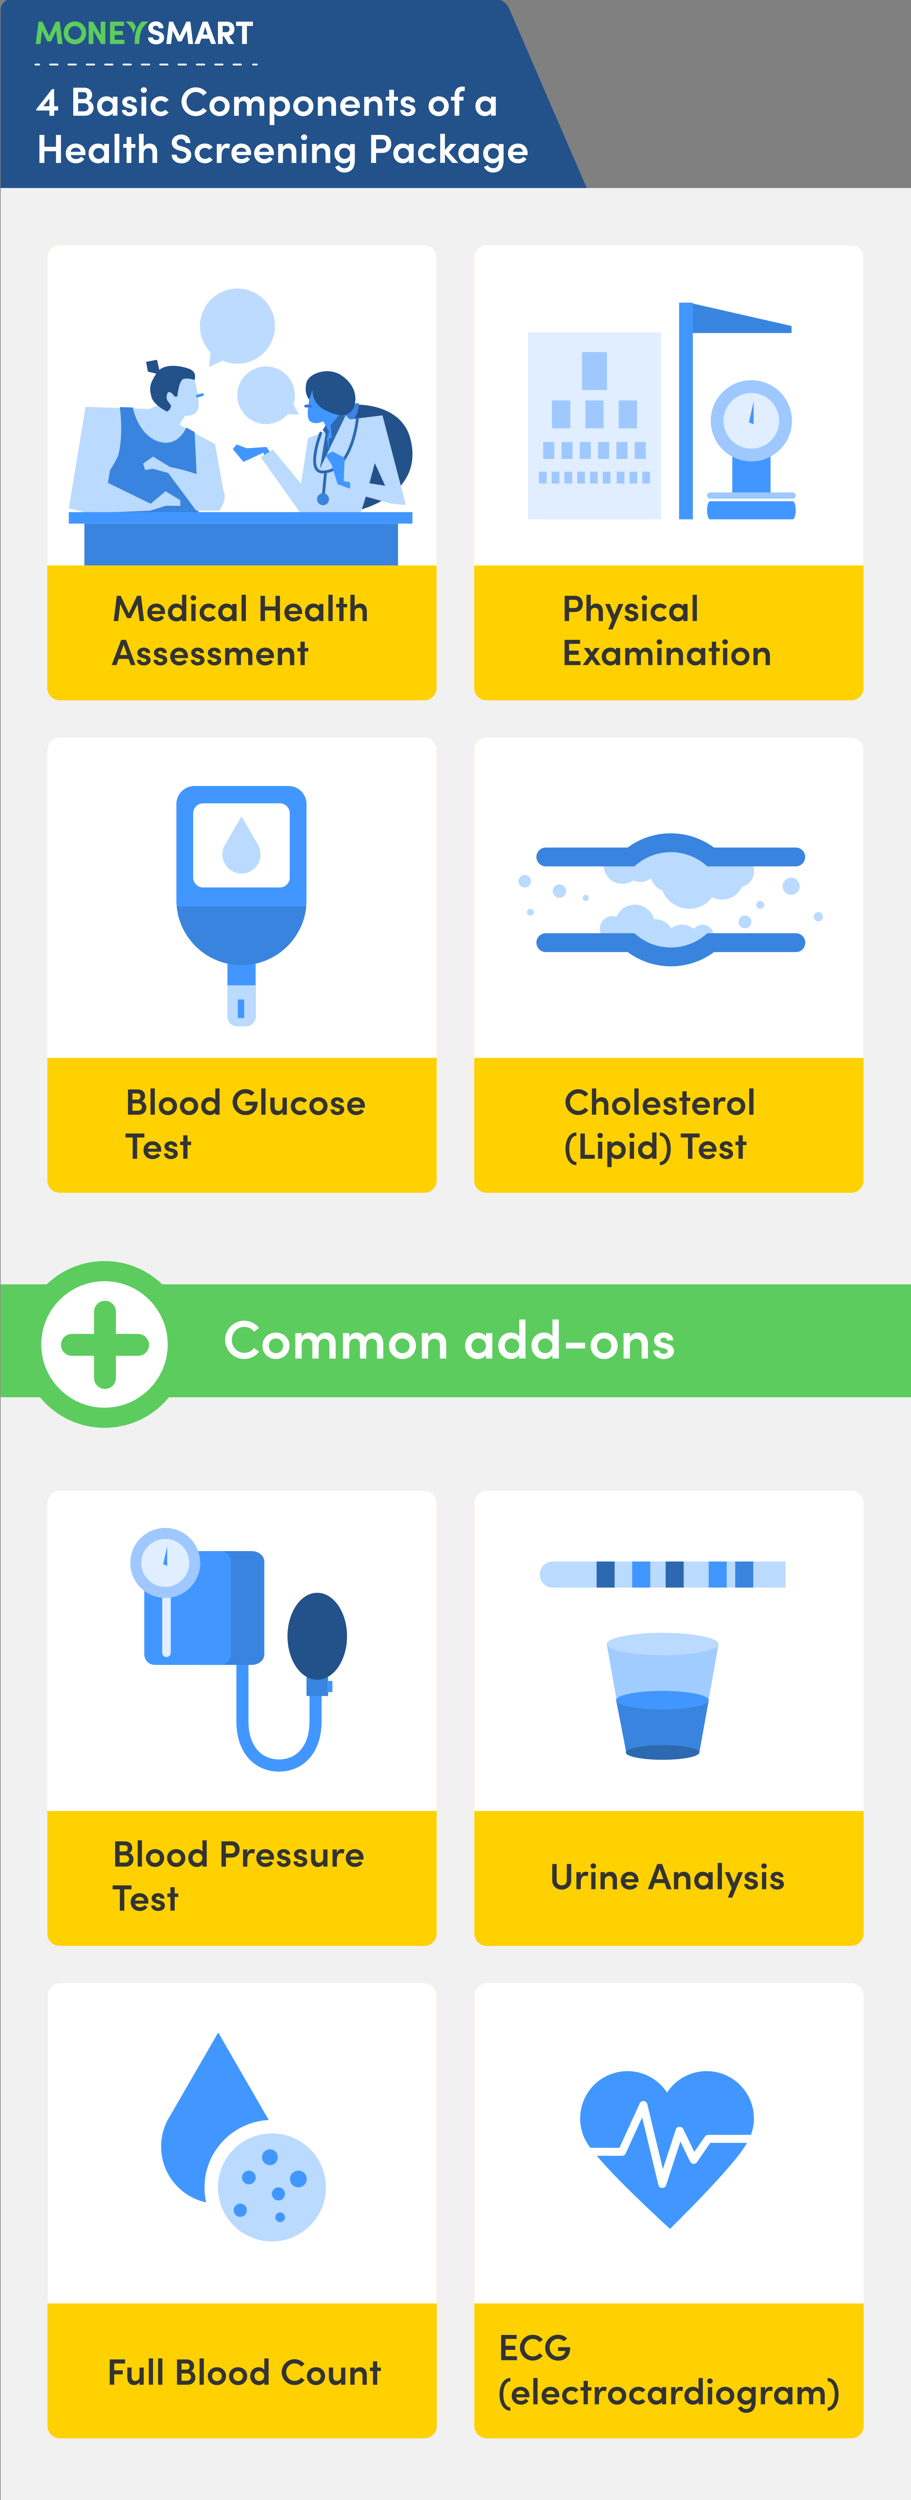 <svg xmlns="http://www.w3.org/2000/svg" width="1490" height="4087.4">
  <rect width="100%" height="100%" fill="#808080" stroke="none"/>
  <g>
    <path fill="#23528A" d="M962.1 313c0 10.2-8.2 19-18.4 19H19.9C9.7 332 1 322.6 1 312.5V16C1 5.9 9.7-2 19.9-2h790.7c10.2 0 20.5 9.9 23.3 18.5L962.1 313z"/>
    <path fill="#5CCC5E" d="M91.2 35.4h6.5l4.5 36.5h-7.8L91.9 50l-8.5 17.7h-6L68.8 50l-2.6 21.9h-7.7L63 35.4h6.4l10.9 23.5 10.9-23.5M122.5 64.7c6 0 10.8-4.9 10.8-11s-4.8-11-10.8-11c-6 0-10.7 5-10.7 11s4.6 11 10.7 11zm0-29.7c10.4 0 18.5 8.4 18.5 18.7 0 10.3-8.1 18.7-18.5 18.7-10.3 0-18.4-8.4-18.4-18.7-.1-10.3 8.1-18.7 18.4-18.7zM172.3 71.9h-6.9l-12.7-22.1v22.1H145V35.4h7.1l12.5 21.8V35.4h7.7v36.5M179.9 35.4h23v6.9h-15.3v8.3H201v6.7h-13.4V65h15.8v6.9h-23.5V35.4"/>
    <path fill="#FFF" d="M250 61.2c.1 2.3 2 4.4 5.4 4.4 3.1 0 5.3-1.5 5.3-3.9.1-1.6-.7-3.1-4.4-4.1l-4.4-1.2c-8-2.5-9.4-7.2-9.4-10.5 0-6.5 5.5-10.9 12.5-10.9s12.3 4.2 12.3 11.2h-7.7c0-2.4-1.6-4.1-4.7-4.1-2.7 0-4.7 1.5-4.7 3.6 0 1 .4 2.7 3.9 3.7l4.3 1.4c8.8 2.5 10.1 7.5 10 11-.1 7.2-6.7 10.7-13.1 10.7-7.9 0-13.2-4.7-13.2-11.3h7.9M304.8 35.4h6.5l4.5 36.5H308L305.5 50l-8.6 17.7H291L282.4 50l-2.6 21.9h-7.7l4.4-36.5h6.4l11 23.5 10.9-23.5M339.5 56.5l-3.9-12.7-3.6 12.7h7.5zm-10.1 6.7l-3.2 8.6H318l13.5-36.4h8.4l13.5 36.4h-8.1l-3.2-8.6h-12.7zM364.2 42.3v10.3h6.6c3 0 4.6-2.7 4.6-5.1 0-2.3-1.5-5.1-4.4-5.1l-6.8-.1zm19.2 29.6h-9.3L366 59.3h-1.7v12.6h-7.8V35.4h14.9c8.2 0 12.1 6 12.1 11.9 0 5.2-2.9 10.3-9.1 11.6l9 13zM386.1 35.4h27.5v7h-9.8v29.5h-7.9V42.4h-9.8v-7"/>
    <path fill="#5CCC5E" d="M209.6 35.3h6.9c2.4 2.6 4.4 5.3 5.9 8.2-1.8 3.8-3 7.6-3.8 11.5-1.7-6.7-4.9-12.4-10.9-17.5l-2.6-2.2h4.5M225.8 43.5c1.5-2.9 3.5-5.6 5.9-8.2H243l-2.6 2.2c-6 5.1-9.2 10.8-10.9 17.5-1.2 5-1.6 10.5-1.6 16.8h-7.6c0-9.5.8-17.6 3.8-24.9.5-1.1 1-2.2 1.7-3.4"/>
    <path fill="#FFF" d="M794.1 182.7c-4.8 0-8.7-3.9-8.7-9s3.9-8.9 8.7-8.9c4.5 0 9 3.5 9 8.9s-4.3 9-9 9zm9.1-24.5v4.1c-2.1-3.3-6.4-4.8-10.4-4.8-8.2 0-15.2 6.2-15.2 16.1 0 9.9 7.1 16.2 15.3 16.2 3.8 0 8.2-1.5 10.3-4.9v4.2h7.7v-31h-7.7zm-45.2-9.4h2.1v-7.2h-3.7c-8.6 0-12.9 5.4-12.9 14.3v2.3h-5.9v6.2h5.9v24.8h7.7v-24.8h6.9v-6.2h-6.9v-2.7c0-3.8 1.5-6.7 6.8-6.7zm-40.5 33.9c-4.8 0-8.7-3.7-8.7-9.1 0-5.3 3.9-8.9 8.7-8.9s8.8 3.6 8.8 8.9c-.1 5.5-4.1 9.1-8.8 9.1zm0 7.2c8.8 0 16.5-6.4 16.5-16.3 0-9.8-7.7-16.1-16.5-16.1s-16.5 6.2-16.5 16.1c0 9.9 7.6 16.3 16.5 16.3zm-50.6 0c6.3 0 12.6-3.3 12.6-9.6 0-2.9-1.3-7.2-8.2-9l-5-1.3c-1.8-.4-3.3-1.3-3.3-2.9 0-1.9 1.7-3.3 4.1-3.3 2.2 0 4.1 1.3 4.1 3.5h7.4c.1-7-6.2-9.7-11.7-9.7-6.8 0-11.6 4.3-11.6 9.1 0 3.9 1.8 7.6 8.8 9.5l4.1 1.1c2.3.5 3.7 1.3 3.7 3.1 0 2-2 3.4-5 3.4-3.3 0-5.1-2-5.1-4.1h-7.2c-.1 6.5 6.1 10.2 12.3 10.2zm-16-31.7h-6.6v-11.4h-7.7v11.4H631v6.2h5.6v24.8h7.7v-24.8h6.6v-6.2zm-37.9-.6c-3.2 0-8 1.7-9.6 5.6v-4.9h-7.7v31h7.7V173c0-6 4.4-7.9 7.9-7.9s6.4 2.5 6.4 7.4v16.7h7.7v-17.4c0-9-4.4-14.2-12.4-14.2zM564.5 171c.9-4.7 4.3-6.7 8.4-6.7 4.3 0 7.6 2.5 8 6.7h-16.4zm24.1 2.4c0-9.7-7-15.9-15.9-15.9-8.8 0-16.3 6.2-16.3 16.1 0 9.7 7 16.2 16.3 16.2 5.6 0 11.1-2.4 14-6.9l-5.1-3.9c-1.9 2.5-5 3.9-8.4 3.9-4.6 0-7.9-2.2-8.8-6.5h24c.2-1.1.2-2.1.2-3zm-51.4-15.8c-3.2 0-8 1.7-9.6 5.6v-4.9h-7.7v31h7.7V173c0-6 4.4-7.9 7.9-7.9s6.4 2.5 6.4 7.4v16.7h7.7v-17.4c.1-9-4.4-14.2-12.4-14.2zm-41.1 25.1c-4.8 0-8.7-3.7-8.7-9.1 0-5.3 3.9-8.9 8.7-8.9s8.8 3.6 8.8 8.9c0 5.5-4 9.1-8.8 9.1zm0 7.2c8.8 0 16.5-6.4 16.5-16.3 0-9.8-7.7-16.1-16.5-16.1s-16.5 6.2-16.5 16.1c0 9.9 7.7 16.3 16.5 16.3zm-38.3-7.2c-4.5 0-9-3.5-9-8.9s4.3-9 9-9c4.8 0 8.8 3.9 8.8 9-.1 5.1-4 8.9-8.8 8.9zm1.2-25.1c-3.7 0-8.2 1.5-10.3 4.8v-4.1H441v46.2h7.7v-19.3c2.1 3.3 6.4 4.8 10.4 4.8 8.2 0 15.2-6.2 15.2-16.1 0-10.1-7.2-16.3-15.3-16.3zm-38.8 0c-3.1 0-8 1.2-10.4 6.1-1.8-4-5.5-6.1-10-6.1-3.9 0-8.1 2.1-9.2 6v-5.3h-7.7v31h7.7V173c0-5.9 3.6-7.9 7.2-7.9 3.3 0 5.9 2.5 5.9 7.4v16.8h7.7v-15.6l.1.3c-.3-5.6 2.5-8.9 6.9-8.9 3.6 0 6.2 2.5 6.2 7.4v16.8h7.6v-17.4c-.1-9.1-4.2-14.3-12-14.3zm-61.1 25.1c-4.8 0-8.7-3.7-8.7-9.1 0-5.3 3.9-8.9 8.7-8.9s8.8 3.6 8.8 8.9c-.1 5.5-4.1 9.1-8.8 9.1zm0 7.2c8.8 0 16.5-6.4 16.5-16.3 0-9.8-7.7-16.1-16.5-16.1s-16.5 6.2-16.5 16.1c0 9.9 7.6 16.3 16.5 16.3zm-38.9-.1c7.5 0 14.1-3.5 18.2-8.9l-6.1-4.6c-2.8 3.6-6.9 5.9-11.9 5.9-8.8 0-15.3-7.1-15.3-15.9s6.6-15.9 15.3-15.9c5 0 9.1 2.3 11.9 6l6.1-4.7c-4.1-5.4-10.7-8.9-18.2-8.9-12.9 0-23.3 10.5-23.3 23.5s10.4 23.5 23.3 23.5zm-57 0c5.4 0 9.8-2.4 12.6-6l-5.5-4.3c-1.6 1.9-4.3 3.1-7 3.1-5.4 0-9.2-3.8-9.2-9s3.9-9 9.2-9c2.7 0 5.4 1.2 7 3.1l5.5-4.3c-2.9-3.7-7.2-6-12.6-6-9 0-16.9 6.3-16.9 16.1 0 10 7.9 16.3 16.9 16.3zm-31.8-.6h7.7v-31h-7.7v31zm3.8-37.2c2.8 0 5-2.1 5-4.7 0-2.7-2.2-4.7-5-4.7-2.7 0-5 2-5 4.7 0 2.6 2.3 4.7 5 4.7zm-23.6 37.9c6.3 0 12.6-3.3 12.6-9.6 0-2.9-1.3-7.2-8.2-9l-5-1.3c-1.8-.4-3.3-1.3-3.3-2.9 0-1.9 1.7-3.3 4.1-3.3 2.2 0 4.1 1.3 4.1 3.5h7.4c.1-7-6.2-9.7-11.7-9.7-6.8 0-11.6 4.3-11.6 9.1 0 3.9 1.8 7.6 8.8 9.5l4.1 1.1c2.3.5 3.7 1.3 3.7 3.1 0 2-2 3.4-5 3.4-3.3 0-5.1-2-5.1-4.1h-7.2c-.1 6.5 6.1 10.2 12.3 10.2zm-36.4-7.2c-4.8 0-8.7-3.9-8.7-9s3.9-8.9 8.7-8.9c4.5 0 9 3.5 9 8.9s-4.2 9-9 9zm9.2-24.5v4.1c-2.1-3.3-6.4-4.8-10.4-4.8-8.2 0-15.2 6.2-15.2 16.1 0 9.9 7.1 16.2 15.3 16.2 3.8 0 8.2-1.5 10.3-4.9v4.2h7.7v-31h-7.7zM137.6 182h-9.8v-13.2h10c4.8 0 7 3.4 7 6.6 0 3.5-2.4 6.6-7.2 6.6zm-.4-31.3c3.5 0 5.2 2.5 5.2 5.6 0 3.3-1.9 5.6-5.2 5.6h-9.4v-11.2h9.4zm7.4 14.1c4.7-1.7 6-6 6-9.6 0-7-5-11.8-13-11.8h-17.8v45.8H139c9.5 0 14.1-6.6 14.1-13-.1-5-3-10.3-8.5-11.4zM71 173.7l9.8-12.5v12.5H71zm24 0h-6.5v-28H85l-25.6 32.9v2.1h21.4v8.6h7.8v-8.6H95v-7zM838.8 248.2c.9-4.7 4.3-6.7 8.4-6.7 4.3 0 7.6 2.5 8 6.7h-16.4zm24.2 2.4c0-9.7-7-15.9-15.9-15.9-8.8 0-16.3 6.2-16.3 16.1 0 9.7 7 16.2 16.3 16.2 5.6 0 11.1-2.4 14-6.9l-5.1-3.9c-1.9 2.5-5 3.9-8.4 3.9-4.6 0-7.9-2.2-8.8-6.5h24c.1-1.1.2-2.1.2-3zm-56.2 9.2c-4.8 0-8.7-3.9-8.7-9s3.9-8.9 8.7-8.9c4.5 0 9 3.5 9 8.9s-4.3 9-9 9zm9.1-24.4v4.1c-2.2-3.2-6.4-4.7-10.4-4.7-8.2 0-15.2 6.2-15.2 16.1 0 9.9 7.1 16.2 15.3 16.2 3.8 0 8.1-1.6 10.3-4.8v.5c0 8.8-3.7 12.3-9.7 12.3-3.4 0-6.8-2-8.3-5l-6.4 2.9c2.7 5.6 8.3 9.1 14.7 9.1 10.6 0 17.4-6 17.4-20v-26.6h-7.7zm-49.7 24.4c-4.8 0-8.7-3.9-8.7-9s3.9-8.9 8.7-8.9c4.5 0 9 3.5 9 8.9s-4.3 9-9 9zm9.1-24.4v4.1c-2.1-3.3-6.4-4.8-10.4-4.8-8.2 0-15.2 6.2-15.2 16.1 0 9.9 7.1 16.2 15.3 16.2 3.8 0 8.2-1.5 10.3-4.9v4.2h7.7v-31h-7.7zm-25.8 31L734 248.9l12.6-13.6h-10l-8.9 9.9v-26.5H720v47.6h7.7v-14.1l12.1 14.1h9.7zm-48.8.6c5.4 0 9.8-2.4 12.6-6l-5.5-4.3c-1.6 1.9-4.3 3.1-7 3.1-5.4 0-9.2-3.8-9.2-9s3.9-9 9.2-9c2.7 0 5.4 1.2 7 3.1l5.5-4.3c-2.9-3.7-7.2-6-12.6-6-9 0-16.9 6.3-16.9 16.1 0 10 7.9 16.3 16.9 16.3zm-40.9-7.2c-4.8 0-8.7-3.9-8.7-9s3.9-8.9 8.7-8.9c4.5 0 9 3.5 9 8.9s-4.3 9-9 9zm9.1-24.4v4.1c-2.1-3.3-6.4-4.8-10.4-4.8-8.2 0-15.2 6.2-15.2 16.1 0 9.9 7.1 16.2 15.3 16.2 3.8 0 8.2-1.5 10.3-4.9v4.2h7.7v-31h-7.7zm-43.8 7.3h-10v-14.8h10.2c4.7 0 6.5 3.9 6.5 7.4 0 3.7-1.9 7.4-6.7 7.4zm.4-22.1H607v45.8h8.1V250h10.4c10.1 0 14.4-7.2 14.4-14.7 0-7.3-4.3-14.7-14.4-14.7zm-62 39.2c-4.8 0-8.7-3.9-8.7-9s3.9-8.9 8.7-8.9c4.5 0 9 3.5 9 8.9s-4.2 9-9 9zm9.1-24.4v4.1c-2.2-3.2-6.4-4.7-10.4-4.7-8.2 0-15.2 6.2-15.2 16.1 0 9.9 7.1 16.2 15.3 16.2 3.8 0 8.1-1.6 10.3-4.8v.5c0 8.8-3.7 12.3-9.7 12.3-3.4 0-6.8-2-8.3-5l-6.4 2.9c2.7 5.6 8.3 9.1 14.7 9.1 10.6 0 17.4-6 17.4-20v-26.6h-7.7zm-44.9-.7c-3.2 0-8 1.7-9.6 5.6v-4.9h-7.7v31h7.7v-16.2c0-6 4.4-7.9 7.9-7.9s6.4 2.5 6.4 7.4v16.7h7.7V249c.1-9-4.4-14.3-12.4-14.3zm-34.2 31.7h7.7v-31h-7.7v31zm3.9-37.3c2.8 0 5-2.1 5-4.7 0-2.7-2.2-4.7-5-4.7-2.7 0-5 2-5 4.7-.1 2.7 2.2 4.7 5 4.7zm-25.1 5.6c-3.2 0-8 1.7-9.6 5.6v-4.9H455v31h7.7v-16.2c0-6 4.4-7.9 7.9-7.9s6.4 2.5 6.4 7.4v16.7h7.7V249c0-9-4.4-14.3-12.4-14.3zm-48.5 13.5c.9-4.7 4.3-6.7 8.4-6.7 4.3 0 7.6 2.5 8 6.7h-16.4zm24.1 2.4c0-9.7-7-15.9-15.9-15.9-8.8 0-16.3 6.2-16.3 16.1 0 9.7 7 16.2 16.3 16.2 5.6 0 11.1-2.4 14-6.9l-5.1-3.9c-1.9 2.5-5 3.9-8.4 3.9-4.6 0-7.9-2.2-8.8-6.5h24c.2-1.1.2-2.1.2-3zm-61.4-2.4c.9-4.7 4.3-6.7 8.4-6.7 4.3 0 7.6 2.5 8 6.7h-16.4zm24.2 2.4c0-9.7-7-15.9-15.9-15.9-8.8 0-16.3 6.2-16.3 16.1 0 9.7 7 16.2 16.3 16.2 5.6 0 11.1-2.4 14-6.9l-5.1-3.9c-1.9 2.5-5 3.9-8.4 3.9-4.6 0-7.9-2.2-8.8-6.5h24c.1-1.1.2-2.1.2-3zm-39.5-15.9c-3.9 0-7.2 2.1-8.9 7.3v-6.6h-7.7v31h7.8v-10.8c0-8.7 2.8-13.6 7.8-13.6 1.1 0 2.7.2 4.5 1.1l1.5-7.3c-1.2-.7-3.2-1.1-5-1.1zM335.3 267c5.4 0 9.8-2.4 12.6-6l-5.5-4.3c-1.6 1.9-4.3 3.1-7 3.1-5.4 0-9.2-3.8-9.2-9s3.9-9 9.2-9c2.7 0 5.4 1.2 7 3.1l5.5-4.3c-2.9-3.7-7.2-6-12.6-6-9 0-16.9 6.3-16.9 16.1.1 10 8 16.3 16.9 16.3zm-38.4.1c9 0 15.9-5.4 15.9-13.8 0-7.3-5.5-11.2-12.7-13.2l-5.4-1.5c-5.2-1.3-5.6-4.1-5.6-5.3 0-3.6 3.3-6 7.2-6 4.3 0 7.1 2.7 7.1 6.5h8c0-8.6-6.6-13.8-14.9-13.8-8.4 0-15.5 5.2-15.5 13.4 0 4 1.7 9.9 11.6 12.4l5.7 1.6c3.9 1.1 6.6 2.9 6.6 6.1 0 3.6-3 6.2-7.6 6.2-5 0-8.4-3.3-8.5-6.8h-8c-.2 7.9 6.4 14.2 16.1 14.2zm-52.3-32.4c-3.1 0-8.1 1.7-9.6 5.4v-21.3h-7.7v47.6h7.7v-16.2c0-6 4.4-7.9 7.9-7.9s6.4 2.5 6.4 7.4v16.7h7.7V249c0-9-4.4-14.3-12.4-14.3zm-23.2.7h-6.6V224h-7.7v11.4h-5.6v6.2h5.6v24.8h7.7v-24.8h6.6v-6.2zm-34 31h7.7v-47.6h-7.7v47.6zm-26-6.6c-4.8 0-8.7-3.9-8.7-9s3.9-8.9 8.7-8.9c4.5 0 9 3.5 9 8.9s-4.3 9-9 9zm9.1-24.4v4.1c-2.1-3.3-6.4-4.8-10.4-4.8-8.2 0-15.2 6.2-15.2 16.1 0 9.9 7.1 16.2 15.3 16.2 3.8 0 8.2-1.5 10.3-4.9v4.2h7.7v-31h-7.7zm-54.9 12.8c.9-4.7 4.3-6.7 8.4-6.7 4.3 0 7.6 2.5 8 6.7h-16.4zm24.2 2.4c0-9.7-7-15.9-15.9-15.9-8.8 0-16.3 6.2-16.3 16.1 0 9.7 7 16.2 16.3 16.2 5.6 0 11.1-2.4 14-6.9l-5.1-3.9c-1.9 2.5-5 3.9-8.4 3.9-4.6 0-7.9-2.2-8.8-6.5h24c.1-1.1.2-2.1.2-3zm-48.2-30V240h-19v-19.4h-8.1v45.8h8.1v-19.1h19v19.1h8.1v-45.8h-8.1zM58 107h6c.8 0 1.5-.7 1.5-1.5s-.7-1.5-1.5-1.5h-6c-.8 0-1.5.7-1.5 1.5s.7 1.5 1.5 1.5M382 107h12c.8 0 1.5-.7 1.5-1.5s-.7-1.5-1.5-1.5h-12c-.8 0-1.5.7-1.5 1.5s.7 1.5 1.5 1.5zm-30 0h12c.8 0 1.5-.7 1.5-1.5s-.7-1.5-1.5-1.5h-12c-.8 0-1.5.7-1.5 1.5s.7 1.5 1.5 1.5zm-30 0h12c.8 0 1.5-.7 1.5-1.5s-.7-1.5-1.5-1.5h-12c-.8 0-1.5.7-1.5 1.5s.7 1.5 1.5 1.5zm-30 0h12c.8 0 1.5-.7 1.5-1.5s-.7-1.5-1.5-1.5h-12c-.8 0-1.5.7-1.5 1.5s.7 1.5 1.5 1.5zm-30 0h12c.8 0 1.5-.7 1.5-1.5s-.7-1.5-1.5-1.5h-12c-.8 0-1.5.7-1.5 1.5s.7 1.5 1.5 1.5zm-30 0h12c.8 0 1.5-.7 1.5-1.5s-.7-1.5-1.5-1.5h-12c-.8 0-1.5.7-1.5 1.5s.7 1.5 1.5 1.5zm-30 0h12c.8 0 1.5-.7 1.5-1.5s-.7-1.5-1.5-1.5h-12c-.8 0-1.5.7-1.5 1.5s.7 1.5 1.5 1.5zm-30 0h12c.8 0 1.5-.7 1.5-1.5s-.7-1.5-1.5-1.5h-12c-.8 0-1.5.7-1.5 1.5s.7 1.5 1.5 1.5zm-30 0h12c.8 0 1.5-.7 1.5-1.5s-.7-1.5-1.5-1.5h-12c-.8 0-1.5.7-1.5 1.5s.7 1.5 1.5 1.5zm-30 0h12c.8 0 1.5-.7 1.5-1.5s-.7-1.5-1.5-1.5h-12c-.8 0-1.5.7-1.5 1.5s.7 1.5 1.5 1.5zm-30 0h12c.8 0 1.5-.7 1.5-1.5s-.7-1.5-1.5-1.5H82c-.8 0-1.5.7-1.5 1.5s.7 1.5 1.5 1.5zM414 107h6c.8 0 1.5-.7 1.5-1.5s-.7-1.5-1.5-1.5h-6c-.8 0-1.5.7-1.5 1.5s.7 1.5 1.5 1.5"/>
    <path fill="#F1F1F1" d="M1 307.4h1490V4188H1z"/>
    <path fill="#5CCC5E" d="M1 2099.8h1490v184.6H1z"/>
    <path fill="#FFF" d="M1085.4 2222c8.4 0 16.9-4.4 16.9-12.9 0-3.8-1.7-9.7-11-12.1l-6.7-1.8c-2.4-.5-4.4-1.8-4.4-3.9 0-2.6 2.2-4.4 5.4-4.4 2.9 0 5.5 1.8 5.5 4.7h9.9c.1-9.3-8.3-13-15.6-13-9.1 0-15.5 5.7-15.5 12.2 0 5.2 2.4 10.2 11.7 12.7l5.5 1.4c3.1.7 4.9 1.8 4.9 4.1 0 2.7-2.7 4.5-6.8 4.5-4.4 0-6.8-2.7-6.8-5.5h-9.7c.1 9 8.4 14 16.7 14zm-42.3-43.3c-4.3 0-10.8 2.3-12.9 7.5v-6.6h-10.3v41.5h10.3v-21.7c0-8 5.9-10.6 10.6-10.6 4.6 0 8.6 3.4 8.6 10v22.3h10.3v-23.3c0-12.1-5.9-19.1-16.6-19.1zm-55 33.7c-6.4 0-11.6-4.9-11.6-12.2 0-7.1 5.2-11.9 11.6-11.9s11.7 4.8 11.7 11.9c0 7.3-5.3 12.2-11.7 12.2zm0 9.6c11.8 0 22.1-8.6 22.1-21.8 0-13.2-10.3-21.5-22.1-21.5s-22 8.4-22 21.5c-.1 13.2 10.2 21.8 22 21.8zm-62.4-17.3h31.2v-9.4h-31.2v9.4zm-34.2 7.6c-6.4 0-11.6-5.2-11.6-12.1s5.2-11.9 11.6-11.9c6 0 12 4.6 12 11.9s-5.7 12.1-12 12.1zm12.1-55v27.7c-2.8-4.4-8.6-6.4-13.9-6.4-10.9 0-20.4 8.3-20.4 21.6 0 13.2 9.5 21.7 20.4 21.7 5.1 0 10.9-2 13.8-6.5v5.6H914v-63.7h-10.4zm-66.5 55c-6.4 0-11.6-5.2-11.6-12.1s5.2-11.9 11.6-11.9c6 0 12 4.6 12 11.9s-5.6 12.1-12 12.1zm12.2-55v27.7c-2.8-4.4-8.6-6.4-13.9-6.4-10.9 0-20.4 8.3-20.4 21.6 0 13.2 9.5 21.7 20.4 21.7 5.1 0 10.9-2 13.8-6.5v5.6h10.3v-63.7h-10.2zm-66.5 55c-6.4 0-11.6-5.2-11.6-12.1s5.2-11.9 11.6-11.9c6 0 12 4.6 12 11.9s-5.7 12.1-12 12.1zm12.2-32.7v5.5c-2.8-4.4-8.6-6.4-13.9-6.4-10.9 0-20.4 8.3-20.4 21.6 0 13.2 9.5 21.7 20.4 21.7 5.1 0 10.9-2 13.8-6.5v5.6h10.3v-41.5H795zm-81.8-.9c-4.3 0-10.8 2.3-12.9 7.5v-6.6H690v41.5h10.3v-21.7c0-8 5.9-10.6 10.6-10.6 4.6 0 8.6 3.4 8.6 10v22.3h10.3v-23.3c0-12.1-5.9-19.1-16.6-19.1zm-55 33.7c-6.4 0-11.6-4.9-11.6-12.2 0-7.1 5.2-11.9 11.6-11.9s11.7 4.8 11.7 11.9c0 7.3-5.3 12.2-11.7 12.2zm0 9.6c11.8 0 22.1-8.6 22.1-21.8 0-13.2-10.3-21.5-22.1-21.5s-22 8.4-22 21.5c-.1 13.2 10.2 21.8 22 21.8zm-47.2-43.3c-4.2 0-10.7 1.6-14 8.2-2.4-5.3-7.4-8.2-13.4-8.2-5.2 0-10.8 2.8-12.4 8v-7.1h-10.3v41.5h10.3v-21.9c0-7.9 4.8-10.6 9.6-10.6 4.4 0 7.9 3.3 7.9 10v22.5H599v-20.9l.1.4c-.4-7.5 3.3-11.9 9.2-11.9 4.8 0 8.3 3.3 8.3 10v22.5h10.2v-23.3c.1-12.2-5.4-19.2-15.8-19.2zm-77.8 0c-4.2 0-10.7 1.6-14 8.2-2.4-5.3-7.4-8.2-13.4-8.2-5.2 0-10.8 2.8-12.4 8v-7.1h-10.3v41.5h10.3v-21.9c0-7.9 4.8-10.6 9.6-10.6 4.4 0 7.9 3.3 7.9 10v22.5h10.3v-20.9l.1.4c-.4-7.5 3.3-11.9 9.2-11.9 4.8 0 8.3 3.3 8.3 10v22.5H549v-23.3c.1-12.2-5.4-19.2-15.8-19.2zm-81.9 33.7c-6.4 0-11.6-4.9-11.6-12.2 0-7.1 5.2-11.9 11.6-11.9s11.7 4.8 11.7 11.9c.1 7.3-5.3 12.2-11.7 12.2zm0 9.6c11.8 0 22.1-8.6 22.1-21.8 0-13.2-10.3-21.5-22.1-21.5s-22 8.4-22 21.5c0 13.2 10.2 21.8 22 21.8zm-52-.1c10 0 18.8-4.6 24.4-11.9l-8.2-6.1c-3.7 4.8-9.2 7.9-15.9 7.9-11.8 0-20.4-9.5-20.4-21.2s8.8-21.2 20.4-21.2c6.7 0 12.2 3.1 15.9 8l8.2-6.2c-5.5-7.2-14.3-11.9-24.4-11.9-17.2 0-31.1 14-31.1 31.4 0 17.1 13.9 31.2 31.1 31.2z"/>
    <circle fill="#5CCC5E" cx="170.9" cy="2198.1" r="136.3"/>
    <circle fill="#FFF" cx="170.9" cy="2198.1" r="103.4"/>
    <path fill="#5CCC5E" d="M225.8 2180.9h-36.2v-36.2c0-9.9-8-17.9-17.9-17.9s-17.9 8-17.9 17.9v36.2h-36.2c-9.9 0-17.9 8-17.9 17.9 0 9.9 8 17.9 17.9 17.9h36.2v36.2c0 9.9 8 17.9 17.9 17.9s17.9-8 17.9-17.9v-36.2h36.2c9.9 0 17.9-8 17.9-17.9 0-9.9-8-17.9-17.9-17.9z"/>
    <path fill="#FFD100" d="M714 1125c0 11-9 20-20 20H97.3c-11 0-20-9-20-20V420.7c0-11 9-20 20-20H694c11 0 20 9 20 20V1125z"/>
    <path fill="#FFF" d="M694 400.7H97.3c-11 0-20 9-20 20v503.8H714V420.7c0-11-8.9-20-20-20z"/>
    <path fill="#333" d="M588.8 986.8c-2.8 0-7.3 1.5-8.7 4.9v-19.3h-7v43h7v-14.6c0-5.4 4-7.1 7.1-7.1 3.1 0 5.8 2.3 5.8 6.7v15.1h7v-15.7c0-8.3-4-13-11.2-13zm-21 .6h-5.9v-10.3h-7v10.3h-5v5.6h5v22.4h7V993h5.9v-5.6zm-30.7 28h7v-43h-7v43zm-23.4-5.9c-4.3 0-7.9-3.5-7.9-8.2 0-4.7 3.5-8 7.9-8 4 0 8.1 3.1 8.1 8s-3.9 8.2-8.1 8.2zm8.2-22.1v3.7c-1.9-2.9-5.8-4.3-9.4-4.3-7.4 0-13.7 5.6-13.7 14.6 0 8.9 6.4 14.6 13.8 14.6 3.4 0 7.4-1.4 9.3-4.4v3.8h7v-28h-7zM472.3 999c.8-4.3 3.8-6.1 7.6-6.1 3.9 0 6.8 2.2 7.3 6.1h-14.9zm21.8 2.1c0-8.8-6.3-14.3-14.3-14.3s-14.7 5.6-14.7 14.6c0 8.8 6.4 14.6 14.8 14.6 5.1 0 10-2.2 12.6-6.2l-4.6-3.5c-1.7 2.3-4.6 3.5-7.6 3.5-4.1 0-7.1-2-7.9-5.9h21.7v-2.8zm-43.5-27v17.5h-17.2v-17.5h-7.3v41.3h7.3v-17.3h17.2v17.3h7.3v-41.3h-7.3zm-55.5 41.3h7v-43h-7v43zm-23.4-5.9c-4.3 0-7.9-3.5-7.9-8.2 0-4.7 3.5-8 7.9-8 4 0 8.1 3.1 8.1 8s-3.9 8.2-8.1 8.2zm8.2-22.1v3.7c-1.9-2.9-5.8-4.3-9.4-4.3-7.4 0-13.7 5.6-13.7 14.6 0 8.9 6.4 14.6 13.8 14.6 3.4 0 7.4-1.4 9.3-4.4v3.8h7v-28h-7zm-38.2 28.6c4.9 0 8.8-2.2 11.4-5.4l-5-3.9c-1.4 1.7-3.8 2.8-6.3 2.8-4.9 0-8.3-3.4-8.3-8.1 0-4.7 3.5-8.1 8.3-8.1 2.5 0 4.9 1.1 6.3 2.8l5-3.9c-2.6-3.3-6.5-5.4-11.4-5.4-8.1 0-15.2 5.7-15.2 14.6-.1 8.9 7.1 14.6 15.2 14.6zm-28.8-.6h7v-28h-7v28zm3.5-33.6c2.5 0 4.5-1.9 4.5-4.3 0-2.5-2-4.3-4.5-4.3s-4.6 1.8-4.6 4.3c0 2.4 2.1 4.3 4.6 4.3zm-26.9 27.7c-4.3 0-7.9-3.5-7.9-8.2 0-4.7 3.5-8 7.9-8 4 0 8.1 3.1 8.1 8s-3.9 8.2-8.1 8.2zm8.2-37.1v18.7c-1.9-2.9-5.8-4.3-9.4-4.3-7.4 0-13.7 5.6-13.7 14.6 0 8.9 6.4 14.6 13.8 14.6 3.4 0 7.4-1.4 9.3-4.4v3.8h7v-43h-7zM248.1 999c.8-4.3 3.8-6.1 7.6-6.1 3.9 0 6.8 2.2 7.3 6.1h-14.9zm21.8 2.1c0-8.8-6.3-14.3-14.3-14.3s-14.7 5.6-14.7 14.6c0 8.8 6.4 14.6 14.8 14.6 5.1 0 10-2.2 12.6-6.2l-4.6-3.5c-1.7 2.3-4.6 3.5-7.6 3.5-4.1 0-7.1-2-7.9-5.9h21.7c-.1-1.1 0-2 0-2.8zm-34.3 14.3l-5-41.3h-6.4l-13.4 28.4-13.4-28.4H191l-5 41.3h7.3l3.4-27.7 11.2 23h5.9l11.2-23.1 3.3 27.8h7.3zM504.3 1059.4h-5.9v-10.3h-7v10.3h-5v5.6h5v22.4h7V1065h5.9v-5.6zm-34.2-.6c-2.9 0-7.3 1.6-8.7 5v-4.4h-7v28h7v-14.6c0-5.4 4-7.1 7.1-7.1 3.1 0 5.8 2.3 5.8 6.7v15.1h7v-15.7c0-8.3-4-13-11.2-13zm-43.9 12.2c.8-4.3 3.8-6.1 7.6-6.1 3.9 0 6.8 2.2 7.3 6.1h-14.9zm21.8 2.1c0-8.8-6.3-14.3-14.3-14.3s-14.7 5.6-14.7 14.6c0 8.8 6.4 14.6 14.8 14.6 5.1 0 10-2.2 12.6-6.2l-4.6-3.5c-1.7 2.3-4.6 3.5-7.6 3.5-4.1 0-7.1-2-7.9-5.9H448v-2.8zm-46-14.3c-2.8 0-7.2 1.1-9.4 5.5-1.6-3.6-5-5.5-9.1-5.5-3.5 0-7.3 1.9-8.3 5.4v-4.8h-7v28h7v-14.8c0-5.3 3.2-7.1 6.5-7.1 3 0 5.3 2.2 5.3 6.7v15.2h7v-14.1l.1.2c-.3-5 2.2-8 6.2-8 3.2 0 5.6 2.2 5.6 6.7v15.2h6.9v-15.7c0-8.2-3.8-12.9-10.8-12.9zm-51.6 29.2c5.7 0 11.4-3 11.4-8.7 0-2.6-1.1-6.5-7.4-8.2l-4.5-1.2c-1.6-.4-3-1.2-3-2.6 0-1.7 1.5-2.9 3.7-2.9 2 0 3.7 1.2 3.7 3.2h6.7c.1-6.3-5.6-8.8-10.6-8.8-6.1 0-10.4 3.8-10.4 8.2 0 3.5 1.6 6.9 7.9 8.6l3.7 1c2.1.5 3.3 1.2 3.3 2.8 0 1.8-1.8 3.1-4.6 3.1-2.9 0-4.6-1.8-4.6-3.7h-6.5c0 5.9 5.6 9.2 11.2 9.2zm-27.3 0c5.7 0 11.4-3 11.4-8.7 0-2.6-1.1-6.5-7.4-8.2l-4.5-1.2c-1.6-.4-3-1.2-3-2.6 0-1.7 1.5-2.9 3.7-2.9 2 0 3.7 1.2 3.7 3.2h6.7c.1-6.3-5.6-8.8-10.6-8.8-6.1 0-10.4 3.8-10.4 8.2 0 3.5 1.6 6.9 7.9 8.6l3.7 1c2.1.5 3.3 1.2 3.3 2.8 0 1.8-1.8 3.1-4.6 3.1-2.9 0-4.6-1.8-4.6-3.7h-6.5c.1 5.9 5.6 9.2 11.2 9.2zm-37.5-17c.8-4.3 3.8-6.1 7.6-6.1 3.9 0 6.8 2.2 7.3 6.1h-14.9zm21.8 2.1c0-8.8-6.3-14.3-14.3-14.3s-14.7 5.6-14.7 14.6c0 8.8 6.4 14.6 14.8 14.6 5.1 0 10-2.2 12.6-6.2l-4.6-3.5c-1.7 2.3-4.6 3.5-7.6 3.5-4.1 0-7.1-2-7.9-5.9h21.7c-.1-1.1 0-2 0-2.8zm-45.2 14.9c5.7 0 11.4-3 11.4-8.7 0-2.6-1.1-6.5-7.4-8.2l-4.5-1.2c-1.6-.4-3-1.2-3-2.6 0-1.7 1.5-2.9 3.7-2.9 2 0 3.7 1.2 3.7 3.2h6.7c.1-6.3-5.6-8.8-10.6-8.8-6.1 0-10.4 3.8-10.4 8.2 0 3.5 1.6 6.9 7.9 8.6l3.7 1c2.1.5 3.3 1.2 3.3 2.8 0 1.8-1.8 3.1-4.6 3.1-2.9 0-4.6-1.8-4.6-3.7H251c.1 5.9 5.6 9.2 11.2 9.2zm-27.2 0c5.7 0 11.4-3 11.4-8.7 0-2.6-1.1-6.5-7.4-8.2l-4.5-1.2c-1.6-.4-3-1.2-3-2.6 0-1.7 1.5-2.9 3.7-2.9 2 0 3.7 1.2 3.7 3.2h6.7c.1-6.3-5.6-8.8-10.6-8.8-6.1 0-10.4 3.8-10.4 8.2 0 3.5 1.6 6.9 7.9 8.6l3.7 1c2.1.5 3.3 1.2 3.3 2.8 0 1.8-1.8 3.1-4.6 3.1-2.9 0-4.6-1.8-4.6-3.7h-6.5c0 5.9 5.6 9.2 11.2 9.2zm-38.7-17.1l5.9-16.7 5.9 16.7h-11.8zm17.6 16.5h7.7l-15.5-41.3h-7.9l-15.5 41.3h7.8l3.6-10.1h16.2l3.6 10.1z"/>
    <path fill="#23528A" d="M585.4 661.6s69.9-1.4 85.3 53.9c25.9 93.2-83.9 118.6-83.9 118.6l2.3-20.4L565.4 704l3.6-25.1 16.4-17.3z"/>
    <path fill="#3984DE" d="M579 660.1l7.8-1.4s0 21.7-10.1 27.5-15 0-15 0l-4.6-17.1 21.9-9z"/>
    <path fill="#BADAFF" d="M318 621.4s11.4 38.9 4.8 50.1c-5.5 9.4-20.2 8.4-20.2 8.4l-9 14.5 58.1 31.8 15 83.7-42.1 25.1-191.2-7-20.8 3.1L140 665.2l104.2 3.5 19.3-8.1L255 629l37.4-21.2 25.6 13.6z"/>
    <path fill="#4197FF" d="M322.8 649.9c-1 0-1.9-.7-2.2-1.7-.3-1.2.4-2.5 1.6-2.9l8.3-2.3c1.2-.3 2.5.4 2.9 1.6.3 1.2-.4 2.5-1.6 2.9l-8.3 2.3c-.3.1-.5.1-.7.1z"/>
    <path fill="#3984DE" d="M196 665.6s6.3 43.5-2.2 77.1c-2 8-13.9 26.3-13.9 26.3l-11.6 70h156.4l-6.4-132.7-13.7-7.3s-12.7 32.5-44 23.3c-35.1-10.2-43.4-56.1-43.4-56.1l-21.2-.6z"/>
    <path fill="#23528A" d="M318 621.4s5.8-12.9-8.7-18.4c-13.6-5.2-41.8-10-52.6 6.2-12.1 18.3-12.8 24.9-9.2 39.2 3.6 14.3 25.8 24.6 25.8 24.6s7.5-4.8 6.1-9.8c-1.4-5.1-9.1-7.8-6.4-17.9 3.1-11.3 12.7 3.1 12.7 3.1l4.3-.1s2.3-27.4 11-29c8.9-1.6 17 2.1 17 2.1z"/>
    <path fill="#23528A" d="M261.1 607.1l-4.3-18.9-17.9 3.4 3 16.1 16.7 3.9"/>
    <path fill="#BADAFF" d="M134.5 769l112.1 54.6 24.2-20.5 24.1 14.8v9.2l-23.2-.3-26.1 8.1-100.4 4.1-32.7-7.9zM320.9 834.9h37.4s24.8-29.2-6.7-46.6-73.1-24.7-73.1-24.7l-28.4-17-16 11.4 3.4 10.5 12.5-2.1 25.1 6.9 45.8 61.6z"/>
    <path fill="#4197FF" d="M509.9 635.7s-12.7 45.9-2.8 53 21.4 0 21.4 0l9.8 16.2-5.3 10.8 3 25.2 32.6-79.9-32.6-30.2-26.1 4.9zM444.8 743.7l-9-13-32.2 2.3-16.5-6.4-6.4 7.7 17.5 20.9 32.7-15.1L434 751z"/>
    <path fill="#3F71D4" d="M507.5 666.2H500c-1.3 0-2.3-1-2.3-2.3 0-1.3 1-2.3 2.3-2.3h7.5c1.3 0 2.3 1 2.3 2.3.1 1.3-1 2.3-2.3 2.3z"/>
    <path fill="#2D69B0" d="M532.5 695.2l-4.7 7.8 4.7 6-16 62 6.4 66.3h15l11-91.5 20.1-61.6-12-8.7-16.3 19.9 2.1 20.3-4.9 1.7-.5 16.8-2.7-17 3.7-12.3z"/>
    <path fill="#23528A" d="M511 637.4s-1.5 22.5 21.1 33.4c22.6 11 33.9 10.4 42.5 1.4 8.7-9 13.5-37.7-15.3-57.9-22.1-15.5-54.4-4.3-58.2 11.6-4.3 18.5 4.7 27.4 4.7 27.4l5.2-15.9z"/>
    <path fill="#BADAFF" d="M663.8 825.7l-38.2-146.6-53.7 6.6-6.5-6.6-42.2 87.3 9.3-57.3-2.5-3.2-26.2 10.5-11.4 74.5-46.2-55.7-19.7 12.2 64 90.1h99.8l8.1-25.6 41.7 11.6 23.7 2.2zm-59.6-35.6l8.8-33 17 37.1-25.8-4.1z"/>
    <path fill="#2D69B0" d="M527.7 774c-5.2 0-9.2-2-11.8-5.8-10.8-15.7 5.8-59.1 6.5-61 .5-1.2 1.8-1.8 3-1.3s1.8 1.8 1.3 3c-4.6 11.9-14.8 45.4-7 56.7 1.8 2.6 4.4 3.8 8 3.8 45.9 0 54.5-84.6 54.6-85.5.1-1.3 1.3-2.2 2.5-2.1 1.3.1 2.2 1.3 2.1 2.5-.1.9-2.2 22.4-10.4 44.4-11 29.6-27.9 45.3-48.8 45.3z"/>
    <path fill="#4197FF" d="M572.6 788.6l-10.4-2.3 1.6-37.8-20.4-10.5-10.9 6.7 9.7 14.5 10 32.5 20.4 7.3z"/>
    <path fill="#2D69B0" d="M528.7 813.6h-.2c-1.3-.1-2.2-1.3-2.1-2.5l3.8-39.9c.1-1.3 1.3-2.2 2.5-2.1 1.3.1 2.2 1.3 2.1 2.5l-3.8 39.9c-.1 1.2-1.1 2.1-2.3 2.1z"/>
    <circle fill="#3984DE" cx="528.3" cy="816.2" r="9.8"/>
    <path fill="#BDDBFF" d="M379.8 472.4c-33.6 4.7-56.9 35.8-52.2 69.4 1.9 13.4 8 25.2 16.8 34.3l-2.5 23.9 22.4-10.3c9.9 4.2 21.1 5.9 32.6 4.3 33.6-4.7 56.9-35.8 52.2-69.4-4.7-33.6-35.8-57-69.3-52.2zM389.2 656.4c5.6 25.4 30.8 41.5 56.2 35.8 10.2-2.3 18.8-7.7 25.2-14.9l18.5.5-9.2-16.5c2.7-7.9 3.3-16.5 1.3-25.2-5.6-25.4-30.8-41.5-56.2-35.8-25.4 5.5-41.5 30.7-35.8 56.1z"/>
    <path fill="#4197FF" d="M112.5 837.3h562.1v18.8H112.5z"/>
    <path fill="#3984DE" d="M138 856.1h513v68.4H138z"/>
    <path fill="#FFD100" d="M1412.3 1125c0 11-9 20-20 20H795.6c-11 0-20-9-20-20V420.7c0-11 9-20 20-20h596.7c11 0 20 9 20 20V1125z"/>
    <path fill="#FFF" d="M1392.3 400.7H795.6c-11 0-20 9-20 20v503.8h636.7V420.7c0-11-8.9-20-20-20z"/>
    <path fill="#333" d="M1132.8 1015.4h7v-43h-7v43zm-23.5-5.9c-4.3 0-7.9-3.5-7.9-8.2 0-4.7 3.5-8 7.9-8 4 0 8.1 3.1 8.1 8s-3.8 8.2-8.1 8.2zm8.2-22.1v3.7c-1.9-2.9-5.8-4.3-9.4-4.3-7.4 0-13.7 5.6-13.7 14.6 0 8.9 6.4 14.6 13.8 14.6 3.4 0 7.4-1.4 9.3-4.4v3.8h7v-28h-7zm-38.2 28.6c4.9 0 8.8-2.2 11.4-5.4l-5-3.9c-1.4 1.7-3.8 2.8-6.3 2.8-4.9 0-8.3-3.4-8.3-8.1 0-4.7 3.5-8.1 8.3-8.1 2.5 0 4.9 1.1 6.3 2.8l5-3.9c-2.6-3.3-6.5-5.4-11.4-5.4-8.1 0-15.2 5.7-15.2 14.6 0 8.9 7.1 14.6 15.2 14.6zm-28.7-.6h7v-28h-7v28zm3.4-33.6c2.5 0 4.5-1.9 4.5-4.3 0-2.5-2-4.3-4.5-4.3s-4.6 1.8-4.6 4.3c.1 2.4 2.2 4.3 4.6 4.3zm-21.3 34.2c5.7 0 11.4-3 11.4-8.7 0-2.6-1.1-6.5-7.4-8.2l-4.5-1.2c-1.6-.4-3-1.2-3-2.6 0-1.7 1.5-2.9 3.7-2.9 2 0 3.7 1.2 3.7 3.2h6.7c.1-6.3-5.6-8.8-10.6-8.8-6.1 0-10.4 3.8-10.4 8.2 0 3.5 1.6 6.9 7.9 8.6l3.7 1c2.1.5 3.3 1.2 3.3 2.8 0 1.8-1.8 3.1-4.6 3.1-2.9 0-4.6-1.8-4.6-3.7h-6.5c0 5.9 5.6 9.2 11.2 9.2zm-20.8-28.6l-7.2 17.8-7.3-17.8h-7.6l11.2 26.1-6.3 15.6h7.3l17.4-41.7h-7.5zm-37-.6c-2.8 0-7.3 1.5-8.7 4.9v-19.3h-7v43h7v-14.6c0-5.4 4-7.1 7.1-7.1 3.1 0 5.8 2.3 5.8 6.7v15.1h7v-15.7c0-8.3-4-13-11.2-13zm-35 7.2h-9.1v-13.4h9.2c4.2 0 5.9 3.5 5.9 6.7 0 3.4-1.7 6.7-6 6.7zm.3-19.9h-16.7v41.3h7.3v-14.8h9.4c9.1 0 13-6.5 13-13.3 0-6.6-3.9-13.2-13-13.2zM1248 1058.8c-2.9 0-7.3 1.6-8.7 5v-4.4h-7v28h7v-14.6c0-5.4 4-7.1 7.1-7.1 3.1 0 5.8 2.3 5.8 6.7v15.1h7v-15.7c0-8.3-4-13-11.2-13zm-37.1 22.7c-4.3 0-7.9-3.3-7.9-8.2 0-4.8 3.5-8 7.9-8s7.9 3.2 7.9 8c0 4.9-3.6 8.2-7.9 8.2zm0 6.5c8 0 14.9-5.8 14.9-14.7 0-8.9-7-14.5-14.9-14.5s-14.9 5.6-14.9 14.5 6.9 14.7 14.9 14.7zm-28.4-.6h7v-28h-7v28zm3.5-33.6c2.5 0 4.5-1.9 4.5-4.3 0-2.5-2-4.3-4.5-4.3s-4.6 1.8-4.6 4.3c0 2.4 2.1 4.3 4.6 4.3zm-8.8 5.6h-5.9v-10.3h-7v10.3h-5v5.6h5v22.4h7V1065h5.9v-5.6zm-38.9 22.1c-4.3 0-7.9-3.5-7.9-8.2 0-4.7 3.5-8 7.9-8 4 0 8.1 3.1 8.1 8s-3.9 8.2-8.1 8.2zm8.2-22.1v3.7c-1.9-2.9-5.8-4.3-9.4-4.3-7.4 0-13.7 5.6-13.7 14.6 0 8.9 6.4 14.6 13.8 14.6 3.4 0 7.4-1.4 9.3-4.4v3.8h7v-28h-7zm-40.6-.6c-2.9 0-7.3 1.6-8.7 5v-4.4h-7v28h7v-14.6c0-5.4 4-7.1 7.1-7.1 3.1 0 5.8 2.3 5.8 6.7v15.1h7v-15.7c.1-8.3-4-13-11.2-13zm-30.9 28.6h7v-28h-7v28zm3.5-33.6c2.5 0 4.5-1.9 4.5-4.3 0-2.5-2-4.3-4.5-4.3s-4.6 1.8-4.6 4.3c.1 2.4 2.2 4.3 4.6 4.3zm-22.2 5c-2.8 0-7.2 1.1-9.4 5.5-1.6-3.6-5-5.5-9.1-5.5-3.5 0-7.3 1.9-8.3 5.4v-4.8h-7v28h7v-14.8c0-5.3 3.2-7.1 6.5-7.1 3 0 5.3 2.2 5.3 6.7v15.2h7v-14.1l.1.2c-.3-5 2.2-8 6.2-8 3.2 0 5.6 2.2 5.6 6.7v15.2h6.9v-15.7c0-8.2-3.8-12.9-10.8-12.9zm-57.2 22.7c-4.3 0-7.9-3.5-7.9-8.2 0-4.7 3.5-8 7.9-8 4 0 8.1 3.1 8.1 8s-3.9 8.2-8.1 8.2zm8.2-22.1v3.7c-1.9-2.9-5.8-4.3-9.4-4.3-7.4 0-13.7 5.6-13.7 14.6 0 8.9 6.4 14.6 13.8 14.6 3.4 0 7.4-1.4 9.3-4.4v3.8h7v-28h-7zm-24.5 28l-11-15.3 9.2-12.7h-8.2l-4.9 7.1-4.9-7.1h-8.2l9.2 12.7-11 15.3h8.2l6.8-9.7 6.8 9.7h8zm-52.1-6.5v-10.4h15.8v-6.7h-15.8v-11.2h18.1v-6.5h-25.4v41.3h26v-6.5h-18.7z"/>
    <path fill="#E0EEFF" d="M863.6 543.5h217.5v305.6H863.6z"/>
    <path fill="#9EC8FF" d="M952 575.7h40.7v62H952zM902.9 654.7h29.9v45.6h-29.9zM957.4 654.7h29.9v45.6h-29.9zM1011.9 654.7h29.9v45.6h-29.9zM888.5 722.7h18.1v27.6h-18.1zM918.4 722.7h18.1v27.6h-18.1zM948.3 722.7h18.1v27.6h-18.1zM978.2 722.7h18.1v27.6h-18.1zM1008.2 722.7h18.1v27.6h-18.1zM1038.1 722.7h18.1v27.6h-18.1zM881.5 771.2h12.6v19.3h-12.6zM902.3 771.2h12.6v19.3h-12.6zM923.2 771.2h12.6v19.3h-12.6zM944.1 771.2h12.6v19.3h-12.6zM965 771.2h12.6v19.3H965zM985.9 771.2h12.6v19.3h-12.6zM1008.7 771.2h12.6v19.3h-12.6zM1029.6 771.2h12.6v19.3h-12.6zM1050.5 771.2h12.6v19.3h-12.6z"/>
    <path fill="#3984DE" d="M1131.2 495.8l163.4 37.2v11.5h-163.4z"/>
    <path fill="#4197FF" d="M1110.7 494.8h22.5v354.3h-22.5zM1197.7 722.7h62.6v83.6h-62.6z"/>
    <circle fill="#9EC8FF" cx="1228.9" cy="688" r="66.4"/>
    <circle fill="#E0EEFF" cx="1228.9" cy="688" r="45.5"/>
    <path fill="#4197FF" d="M1224.9 690.5l7.7-34.2v37.2z"/>
    <path fill="#9EC8FF" d="M1301.5 810.2c0 2.8-2.3 5.1-5.1 5.1h-134.9c-2.8 0-5.1-2.3-5.1-5.1s2.3-5.1 5.1-5.1h134.9c2.8 0 5.1 2.3 5.1 5.1z"/>
    <path fill="#4197FF" d="M1301.5 834.3c0 8.2-2.3 14.8-5.1 14.8h-134.9c-2.8 0-5.1-6.6-5.1-14.8s2.3-14.8 5.1-14.8h134.9c2.8 0 5.1 6.6 5.1 14.8z"/>
    <path fill="#FFD100" d="M714.2 1930.1c0 11-9 20-20 20H97.5c-11 0-20-9-20-20v-704.3c0-11 9-20 20-20h596.7c11 0 20 9 20 20v704.3z"/>
    <path fill="#FFF" d="M694.2 1205.8H97.5c-11 0-20 9-20 20v503.8h636.7v-503.8c0-11-9-20-20-20z"/>
    <path fill="#333" d="M574.9 1806.1c.8-4.3 3.8-6.1 7.6-6.1 3.9 0 6.8 2.2 7.3 6.1h-14.9zm21.9 2.1c0-8.8-6.3-14.3-14.3-14.3s-14.7 5.6-14.7 14.6c0 8.8 6.4 14.6 14.8 14.6 5.1 0 10-2.2 12.6-6.2l-4.6-3.5c-1.7 2.3-4.6 3.5-7.6 3.5-4.1 0-7.1-2-7.9-5.9h21.7c-.1-1.1 0-2 0-2.8zm-45.2 14.9c5.7 0 11.4-3 11.4-8.7 0-2.6-1.1-6.5-7.4-8.2l-4.5-1.2c-1.6-.4-3-1.2-3-2.6 0-1.7 1.5-2.9 3.7-2.9 2 0 3.7 1.2 3.7 3.2h6.7c.1-6.3-5.6-8.8-10.6-8.8-6.1 0-10.4 3.8-10.4 8.2 0 3.5 1.6 6.9 7.9 8.6l3.7 1c2.1.5 3.3 1.2 3.3 2.8 0 1.8-1.8 3.1-4.6 3.1-2.9 0-4.6-1.8-4.6-3.7h-6.5c0 5.8 5.6 9.2 11.2 9.2zm-30.8-6.5c-4.3 0-7.9-3.3-7.9-8.2 0-4.8 3.5-8 7.9-8s7.9 3.2 7.9 8c0 4.9-3.6 8.2-7.9 8.2zm0 6.5c8 0 14.9-5.8 14.9-14.7 0-8.9-7-14.5-14.9-14.5s-14.9 5.6-14.9 14.5 6.9 14.7 14.9 14.7zm-30-.1c4.9 0 8.8-2.2 11.4-5.4l-5-3.9c-1.4 1.7-3.8 2.8-6.3 2.8-4.9 0-8.3-3.4-8.3-8.1 0-4.7 3.5-8.1 8.3-8.1 2.5 0 4.9 1.1 6.3 2.8l5-3.9c-2.6-3.3-6.5-5.4-11.4-5.4-8.1 0-15.2 5.7-15.2 14.6 0 8.9 7.1 14.6 15.2 14.6zm-28.7-28.5v14.6c0 5.5-4 7.2-7.1 7.2-3.1 0-5.8-2.3-5.8-6.8v-15.1h-7v15.7c0 8.2 4 13 11.2 13 2.8 0 7.3-1.6 8.7-5v4.4h7v-28h-7zm-34.8 28h7v-43h-7v43zm-25.8.6c11.8 0 19.9-6.8 19.9-21.9h-19.8v6.1h11.8c0 .4-.1.7-.2 1-1 5.1-5.6 8.2-11.7 8.2-7.7 0-13.7-6.7-13.7-14.5 0-8 5.9-14.5 13.7-14.5 3.7 0 7.1 1.6 9.5 4l5.3-4.6c-3.6-3.8-8.9-6.2-14.8-6.2-11.8 0-21.1 9.5-21.1 21.2.1 11.7 9.3 21.2 21.1 21.2zm-57.6-6.5c-4.3 0-7.9-3.5-7.9-8.2 0-4.7 3.5-8 7.9-8 4 0 8.1 3.1 8.1 8s-3.9 8.2-8.1 8.2zm8.2-37.1v18.7c-1.9-2.9-5.8-4.3-9.4-4.3-7.4 0-13.7 5.6-13.7 14.6 0 8.9 6.4 14.6 13.8 14.6 3.4 0 7.4-1.4 9.3-4.4v3.8h7v-43h-7zm-42.9 37.1c-4.3 0-7.9-3.3-7.9-8.2 0-4.8 3.5-8 7.9-8s7.9 3.2 7.9 8c0 4.9-3.6 8.2-7.9 8.2zm0 6.5c8 0 14.9-5.8 14.9-14.7 0-8.9-7-14.5-14.9-14.5s-14.9 5.6-14.9 14.5 6.9 14.7 14.9 14.7zm-34.6-6.5c-4.3 0-7.9-3.3-7.9-8.2 0-4.8 3.5-8 7.9-8s7.9 3.2 7.9 8c0 4.9-3.6 8.2-7.9 8.2zm0 6.5c8 0 14.9-5.8 14.9-14.7 0-8.9-7-14.5-14.9-14.5s-14.9 5.6-14.9 14.5 6.9 14.7 14.9 14.7zm-28.4-.6h7v-43h-7v43zm-20.6-6.5h-8.9v-12h9.1c4.4 0 6.3 3.1 6.3 6-.1 3.1-2.3 6-6.5 6zm-.5-28.3c3.2 0 4.7 2.2 4.7 5.1 0 3-1.7 5-4.7 5h-8.5v-10.1h8.5zm6.7 12.7c4.2-1.5 5.4-5.4 5.4-8.6 0-6.3-4.6-10.6-11.8-10.6h-16.1v41.3h17.3c8.6 0 12.7-5.9 12.7-11.8.1-4.5-2.5-9.3-7.5-10.3zM312.6 1866.5h-5.9v-10.3h-7v10.3h-5v5.6h5v22.4h7v-22.4h5.9v-5.6zm-33.2 28.6c5.7 0 11.4-3 11.4-8.7 0-2.6-1.1-6.5-7.4-8.2l-4.5-1.2c-1.6-.4-3-1.2-3-2.6 0-1.7 1.5-2.9 3.7-2.9 2 0 3.7 1.2 3.7 3.2h6.7c.1-6.3-5.6-8.8-10.6-8.8-6.1 0-10.4 3.8-10.4 8.2 0 3.5 1.6 6.9 7.9 8.6l3.7 1c2.1.5 3.3 1.2 3.3 2.8 0 1.8-1.8 3.1-4.6 3.1-2.9 0-4.6-1.8-4.6-3.7h-6.5c.1 5.8 5.7 9.2 11.2 9.2zm-37.5-17c.8-4.3 3.8-6.1 7.6-6.1 3.9 0 6.8 2.2 7.3 6.1h-14.9zm21.8 2.1c0-8.8-6.3-14.3-14.3-14.3s-14.7 5.6-14.7 14.6c0 8.8 6.4 14.6 14.8 14.6 5.1 0 10-2.2 12.6-6.2l-4.6-3.5c-1.7 2.3-4.6 3.5-7.6 3.5-4.1 0-7.1-2-7.9-5.9h21.7v-2.8zm-27.5-27h-31v6.5H217v34.8h7.3v-34.8h11.8v-6.5z"/>
    <path fill="#4197FF" d="M418.1 1661.6c0 9-7.3 16.2-16.2 16.2h-13.7c-9 0-16.2-7.3-16.2-16.2V1530c0-9 7.3-16.2 16.2-16.2h13.7c9 0 16.2 7.3 16.2 16.2v131.6z"/>
    <path fill="#4197FF" d="M501.4 1314.7c0-16.4-13.3-29.7-29.7-29.7H318.2c-16.4 0-29.7 13.3-29.7 29.7V1462c0 1.1.1 2.2.2 3.3-.1 2.1-.2 4.1-.2 6.2 0 58.8 47.6 106.4 106.4 106.4 58.8 0 106.4-47.6 106.4-106.4 0-2.1-.1-4.2-.2-6.2.1-1.1.2-2.2.2-3.3v-147.3z"/>
    <path fill="#FFF" d="M473.9 1434.8c0 9-7.3 16.2-16.2 16.2H332.2c-9 0-16.2-7.3-16.2-16.2v-105.2c0-9 7.3-16.2 16.2-16.2h125.5c9 0 16.2 7.3 16.2 16.2v105.2z"/>
    <path fill="#BADAFF" d="M423.1 1383.4l-.4-.8c-.4-.8-.9-1.6-1.3-2.3l-26.4-45.7-26.4 45.7c-.5.8-.9 1.5-1.3 2.3l-.5.8h.1c-2 4.1-3.1 8.7-3.1 13.6 0 17.2 14 31.2 31.2 31.2s31.2-14 31.2-31.2c0-4.9-1.1-9.5-3.1-13.6z"/>
    <path fill="#3984DE" d="M289.1 1482c5.3 53.9 50.7 96 105.9 96s100.7-42.1 105.9-96H289.1z"/>
    <path fill="#BADAFF" d="M371.9 1611v50.6c0 9 7.3 16.2 16.2 16.2h13.7c9 0 16.2-7.3 16.2-16.2V1611h-46.1z"/>
    <path fill="#4197FF" d="M389 1634.1h10.3v30.4H389z"/>
    <path fill="#FFD100" d="M1412.3 1930.1c0 11-9 20-20 20H795.6c-11 0-20-9-20-20v-704.3c0-11 9-20 20-20h596.7c11 0 20 9 20 20v704.3z"/>
    <path fill="#FFF" d="M1392.3 1205.8H795.6c-11 0-20 9-20 20v503.8h636.7v-503.8c0-11-8.9-20-20-20z"/>
    <path fill="#333" d="M1225.4 1822.5h7v-43h-7v43zm-21.4-5.9c-4.3 0-7.9-3.3-7.9-8.2 0-4.8 3.5-8 7.9-8s7.9 3.2 7.9 8c0 4.9-3.6 8.2-7.9 8.2zm0 6.5c8 0 14.9-5.8 14.9-14.7 0-8.9-7-14.5-14.9-14.5s-14.9 5.6-14.9 14.5 6.9 14.7 14.9 14.7zm-21.6-29.2c-3.5 0-6.5 1.9-8 6.6v-6h-7v28h7v-9.8c0-7.9 2.5-12.3 7.1-12.3 1 0 2.5.2 4.1 1l1.4-6.6c-1.1-.6-2.9-.9-4.6-.9zm-43.2 12.2c.8-4.3 3.8-6.1 7.6-6.1 3.9 0 6.8 2.2 7.3 6.1h-14.9zm21.9 2.1c0-8.8-6.3-14.3-14.3-14.3s-14.7 5.6-14.7 14.6c0 8.8 6.4 14.6 14.8 14.6 5.1 0 10-2.2 12.6-6.2l-4.6-3.5c-1.7 2.3-4.6 3.5-7.6 3.5-4.1 0-7.1-2-7.9-5.9h21.7c-.1-1.1 0-2 0-2.8zm-32.1-13.7h-5.9v-10.3h-7v10.3h-5v5.6h5v22.4h7v-22.4h5.9v-5.6zm-33.2 28.6c5.7 0 11.4-3 11.4-8.7 0-2.6-1.1-6.5-7.4-8.2l-4.5-1.2c-1.6-.4-3-1.2-3-2.6 0-1.7 1.5-2.9 3.7-2.9 2 0 3.7 1.2 3.7 3.2h6.7c.1-6.3-5.6-8.8-10.6-8.8-6.1 0-10.4 3.8-10.4 8.2 0 3.5 1.6 6.9 7.9 8.6l3.7 1c2.1.5 3.3 1.2 3.3 2.8 0 1.8-1.8 3.1-4.6 3.1-2.9 0-4.6-1.8-4.6-3.7h-6.5c0 5.8 5.6 9.2 11.2 9.2zm-37.6-17c.8-4.3 3.8-6.1 7.6-6.1 3.9 0 6.8 2.2 7.3 6.1h-14.9zm21.9 2.1c0-8.8-6.3-14.3-14.3-14.3s-14.7 5.6-14.7 14.6c0 8.8 6.4 14.6 14.8 14.6 5.1 0 10-2.2 12.6-6.2l-4.6-3.5c-1.7 2.3-4.6 3.5-7.6 3.5-4.1 0-7.1-2-7.9-5.9h21.7c-.1-1.1 0-2 0-2.8zm-42.6 14.3h7v-43h-7v43zm-21.5-5.9c-4.3 0-7.9-3.3-7.9-8.2 0-4.8 3.5-8 7.9-8s7.9 3.2 7.9 8c.1 4.9-3.5 8.2-7.9 8.2zm0 6.5c8 0 14.9-5.8 14.9-14.7 0-8.9-7-14.5-14.9-14.5s-14.9 5.6-14.9 14.5c.1 8.9 7 14.7 14.9 14.7zm-32.2-29.2c-2.8 0-7.3 1.5-8.7 4.9v-19.3h-7v43h7v-14.6c0-5.4 4-7.1 7.1-7.1 3.1 0 5.8 2.3 5.8 6.7v15.1h7v-15.7c0-8.3-4-13-11.2-13zm-38 29.1c6.8 0 12.7-3.1 16.4-8l-5.5-4.1c-2.5 3.2-6.2 5.3-10.7 5.3-8 0-13.8-6.4-13.8-14.3s5.9-14.3 13.8-14.3c4.5 0 8.2 2.1 10.7 5.4l5.5-4.2c-3.7-4.9-9.7-8-16.4-8-11.6 0-21 9.5-21 21.2s9.4 21 21 21zM1220.8 1866.5h-5.9v-10.3h-7v10.3h-5v5.6h5v22.4h7v-22.4h5.9v-5.6zm-33.2 28.6c5.7 0 11.4-3 11.4-8.7 0-2.6-1.1-6.5-7.4-8.2l-4.5-1.2c-1.6-.4-3-1.2-3-2.6 0-1.7 1.5-2.9 3.7-2.9 2 0 3.7 1.2 3.7 3.2h6.7c.1-6.3-5.6-8.8-10.6-8.8-6.1 0-10.4 3.8-10.4 8.2 0 3.5 1.6 6.9 7.9 8.6l3.7 1c2.1.5 3.3 1.2 3.3 2.8 0 1.8-1.8 3.1-4.6 3.1-2.9 0-4.6-1.8-4.6-3.7h-6.5c.1 5.8 5.7 9.2 11.2 9.2zm-37.5-17c.8-4.3 3.8-6.1 7.6-6.1 3.9 0 6.8 2.2 7.3 6.1h-14.9zm21.8 2.1c0-8.8-6.3-14.3-14.3-14.3s-14.7 5.6-14.7 14.6c0 8.8 6.4 14.6 14.8 14.6 5.1 0 10-2.2 12.6-6.2l-4.6-3.5c-1.7 2.3-4.6 3.5-7.6 3.5-4.1 0-7.1-2-7.9-5.9h21.7v-2.8zm-27.5-27h-31v6.5h11.8v34.8h7.3v-34.8h11.8v-6.5zm-65.2 51.8c10.8 0 17.8-10.9 17.8-26.7s-7-26.8-17.8-26.8v5.3c5.9 0 11.6 7.4 11.6 21.5s-5.7 21.4-11.6 21.4v5.3zm-20.7-16.4c-4.3 0-7.9-3.5-7.9-8.2 0-4.7 3.5-8 7.9-8 4 0 8.1 3.1 8.1 8s-3.9 8.2-8.1 8.2zm8.2-37.1v18.7c-1.9-2.9-5.8-4.3-9.4-4.3-7.4 0-13.7 5.6-13.7 14.6 0 8.9 6.4 14.6 13.8 14.6 3.4 0 7.4-1.4 9.3-4.4v3.8h7v-43h-7zm-36.7 43h7v-28h-7v28zm3.5-33.7c2.5 0 4.5-1.9 4.5-4.3 0-2.5-2-4.3-4.5-4.3s-4.6 1.8-4.6 4.3 2.1 4.3 4.6 4.3zm-25 27.8c-4 0-8.1-3.1-8.1-8s3.8-8.2 8.1-8.2 7.9 3.5 7.9 8.2-3.5 8-7.9 8zm1.1-22.7c-3.4 0-7.4 1.4-9.3 4.3v-3.7h-7v41.7h7v-17.5c1.9 3 5.8 4.3 9.4 4.3 7.4 0 13.7-5.6 13.7-14.6 0-8.9-6.4-14.5-13.8-14.5zm-31.5 28.6h7v-28h-7v28zm3.5-33.7c2.5 0 4.5-1.9 4.5-4.3 0-2.5-2-4.3-4.5-4.3s-4.6 1.8-4.6 4.3 2.1 4.3 4.6 4.3zm-32.3 33.7h23.4v-6.5h-16.1v-34.8h-7.3v41.3zm-6.6 10.5v-5.3c-5.9 0-11.6-7.3-11.6-21.4 0-14.2 5.7-21.5 11.6-21.5v-5.3c-10.7 0-17.8 11-17.8 26.8s7 26.7 17.8 26.7z"/>
    <path fill="#FFD100" d="M714.2 3161.4c0 11-9 20-20 20H97.5c-11 0-20-9-20-20v-704.3c0-11 9-20 20-20h596.7c11 0 20 9 20 20v704.3z"/>
    <path fill="#FFF" d="M694.2 2437.1H97.5c-11 0-20 9-20 20v503.8h636.7v-503.8c0-11-9-20-20-20z"/>
    <path fill="#333" d="M572.7 3035.4c.8-4.3 3.8-6.1 7.6-6.1 3.9 0 6.8 2.2 7.3 6.1h-14.9zm21.9 2.1c0-8.8-6.3-14.3-14.3-14.3s-14.7 5.6-14.7 14.6c0 8.8 6.4 14.6 14.8 14.6 5.1 0 10-2.2 12.6-6.2l-4.6-3.5c-1.7 2.3-4.6 3.5-7.6 3.5-4.1 0-7.1-2-7.9-5.9h21.7c-.1-1.1 0-2 0-2.8zm-35.7-14.3c-3.5 0-6.5 1.9-8 6.6v-6h-7v28h7v-9.8c0-7.9 2.5-12.3 7.1-12.3 1 0 2.5.2 4.1 1l1.4-6.6c-1.2-.6-3-.9-4.6-.9zm-30.3.6v14.6c0 5.5-4 7.2-7.1 7.2-3.1 0-5.8-2.3-5.8-6.8v-15.1h-7v15.7c0 8.2 4 13 11.2 13 2.8 0 7.3-1.6 8.7-5v4.4h7v-28h-7zm-37.4 28.6c5.7 0 11.4-3 11.4-8.7 0-2.6-1.1-6.5-7.4-8.2l-4.5-1.2c-1.6-.4-3-1.2-3-2.6 0-1.7 1.5-2.9 3.7-2.9 2 0 3.7 1.2 3.7 3.2h6.7c.1-6.3-5.6-8.8-10.6-8.8-6.1 0-10.4 3.8-10.4 8.2 0 3.5 1.6 6.9 7.9 8.6l3.7 1c2.1.5 3.3 1.2 3.3 2.8 0 1.8-1.8 3.1-4.6 3.1-2.9 0-4.6-1.8-4.6-3.7H480c0 5.8 5.6 9.2 11.2 9.2zm-27.3 0c5.7 0 11.4-3 11.4-8.7 0-2.6-1.1-6.5-7.4-8.2l-4.5-1.2c-1.6-.4-3-1.2-3-2.6 0-1.7 1.5-2.9 3.7-2.9 2 0 3.7 1.2 3.7 3.2h6.7c.1-6.3-5.6-8.8-10.6-8.8-6.1 0-10.4 3.8-10.4 8.2 0 3.5 1.6 6.9 7.9 8.6l3.7 1c2.1.5 3.3 1.2 3.3 2.8 0 1.8-1.8 3.1-4.6 3.1-2.9 0-4.6-1.8-4.6-3.7h-6.5c.1 5.8 5.7 9.2 11.2 9.2zm-37.5-17c.8-4.3 3.8-6.1 7.6-6.1 3.9 0 6.8 2.2 7.3 6.1h-14.9zm21.8 2.1c0-8.8-6.3-14.3-14.3-14.3s-14.7 5.6-14.7 14.6c0 8.8 6.4 14.6 14.8 14.6 5.1 0 10-2.2 12.6-6.2l-4.6-3.5c-1.7 2.3-4.6 3.5-7.6 3.5-4.1 0-7.1-2-7.9-5.9H448c.2-1.1.2-2 .2-2.8zm-35.7-14.3c-3.5 0-6.5 1.9-8 6.6v-6h-7v28h7v-9.8c0-7.9 2.5-12.3 7.1-12.3 1 0 2.5.2 4.1 1l1.4-6.6c-1.1-.6-2.9-.9-4.6-.9zm-34 7.2h-9.1V3017h9.2c4.2 0 5.9 3.5 5.9 6.7.1 3.4-1.7 6.7-6 6.7zm.4-19.9h-16.7v41.3h7.3V3037h9.4c9.1 0 13-6.5 13-13.3 0-6.6-3.9-13.2-13-13.2zm-56 35.4c-4.3 0-7.9-3.5-7.9-8.2 0-4.7 3.5-8 7.9-8 4 0 8.1 3.1 8.1 8s-3.9 8.2-8.1 8.2zm8.2-37.1v18.7c-1.9-2.9-5.8-4.3-9.4-4.3-7.4 0-13.7 5.6-13.7 14.6 0 8.9 6.4 14.6 13.8 14.6 3.4 0 7.4-1.4 9.3-4.4v3.8h7v-43h-7zm-42.9 37.1c-4.3 0-7.9-3.3-7.9-8.2 0-4.8 3.5-8 7.9-8s7.9 3.2 7.9 8c0 4.9-3.6 8.2-7.9 8.2zm0 6.5c8 0 14.9-5.8 14.9-14.7 0-8.9-7-14.5-14.9-14.5s-14.9 5.6-14.9 14.5 6.9 14.7 14.9 14.7zm-34.6-6.5c-4.3 0-7.9-3.3-7.9-8.2 0-4.8 3.5-8 7.9-8s7.9 3.2 7.9 8c0 4.9-3.6 8.2-7.9 8.2zm0 6.5c8 0 14.9-5.8 14.9-14.7 0-8.9-7-14.5-14.9-14.5s-14.9 5.6-14.9 14.5 6.9 14.7 14.9 14.7zm-28.4-.6h7v-43h-7v43zm-20.6-6.5h-8.9v-11.9h9.1c4.4 0 6.3 3.1 6.3 6-.1 3-2.3 5.9-6.5 5.9zm-.5-28.3c3.2 0 4.7 2.2 4.7 5.1 0 3-1.7 5-4.7 5h-8.5V3017h8.5zm6.7 12.7c4.2-1.5 5.4-5.4 5.4-8.6 0-6.3-4.6-10.6-11.8-10.6h-16.1v41.3h17.3c8.6 0 12.7-5.9 12.7-11.8.1-4.5-2.5-9.3-7.5-10.3zM291.6 3095.8h-5.9v-10.3h-7v10.3h-5v5.6h5v22.4h7v-22.4h5.9v-5.6zm-33.2 28.6c5.7 0 11.4-3 11.4-8.7 0-2.6-1.1-6.5-7.4-8.2l-4.5-1.2c-1.6-.4-3-1.2-3-2.6 0-1.7 1.5-2.9 3.7-2.9 2 0 3.7 1.2 3.7 3.2h6.7c.1-6.3-5.6-8.8-10.6-8.8-6.1 0-10.4 3.8-10.4 8.2 0 3.5 1.6 6.9 7.9 8.6l3.7 1c2.1.5 3.3 1.2 3.3 2.8 0 1.8-1.8 3.1-4.6 3.1-2.9 0-4.6-1.8-4.6-3.7h-6.5c.1 5.8 5.7 9.2 11.2 9.2zm-37.5-17c.8-4.3 3.8-6.1 7.6-6.1 3.9 0 6.8 2.2 7.3 6.1h-14.9zm21.8 2.1c0-8.8-6.3-14.3-14.3-14.3s-14.7 5.6-14.7 14.6c0 8.8 6.4 14.6 14.8 14.6 5.1 0 10-2.2 12.6-6.2l-4.6-3.5c-1.7 2.3-4.6 3.5-7.6 3.5-4.1 0-7.1-2-7.9-5.9h21.7v-2.8zm-27.5-27h-31v6.5H196v34.8h7.3V3089h11.8v-6.5z"/>
    <path fill="#FFD100" d="M1412.5 3161.4c0 11-9 20-20 20H795.8c-11 0-20-9-20-20v-704.3c0-11 9-20 20-20h596.7c11 0 20 9 20 20v704.3z"/>
    <path fill="#FFF" d="M1392.5 2437.1H795.8c-11 0-20 9-20 20v503.8h636.7v-503.8c0-11-9-20-20-20z"/>
    <path fill="#333" d="M1270.8 3089.4c5.7 0 11.4-3 11.4-8.7 0-2.6-1.1-6.5-7.4-8.2l-4.5-1.2c-1.6-.4-3-1.2-3-2.6 0-1.7 1.5-2.9 3.7-2.9 2 0 3.7 1.2 3.7 3.2h6.7c.1-6.3-5.6-8.8-10.6-8.8-6.1 0-10.4 3.8-10.4 8.2 0 3.5 1.6 6.9 7.9 8.6l3.7 1c2.1.5 3.3 1.2 3.3 2.8 0 1.8-1.8 3.1-4.6 3.1-2.9 0-4.6-1.8-4.6-3.7h-6.5c0 5.8 5.6 9.2 11.2 9.2zm-24.6-.6h7v-28h-7v28zm3.5-33.7c2.5 0 4.5-1.9 4.5-4.3 0-2.5-2-4.3-4.5-4.3s-4.6 1.8-4.6 4.3 2.1 4.3 4.6 4.3zm-21.4 34.3c5.7 0 11.4-3 11.4-8.7 0-2.6-1.1-6.5-7.4-8.2l-4.5-1.2c-1.6-.4-3-1.2-3-2.6 0-1.7 1.5-2.9 3.7-2.9 2 0 3.7 1.2 3.7 3.2h6.7c.1-6.3-5.6-8.8-10.6-8.8-6.1 0-10.4 3.8-10.4 8.2 0 3.5 1.6 6.9 7.9 8.6l3.7 1c2.1.5 3.3 1.2 3.3 2.8 0 1.8-1.8 3.1-4.6 3.1-2.9 0-4.6-1.8-4.6-3.7h-6.5c.1 5.8 5.6 9.2 11.2 9.2zm-20.7-28.6l-7.2 17.8-7.3-17.8h-7.6l11.2 26.1-6.3 15.6h7.3l17.4-41.7h-7.5zm-33.8 28h7v-43h-7v43zm-23.4-5.9c-4.3 0-7.9-3.5-7.9-8.2 0-4.7 3.5-8 7.9-8 4 0 8.1 3.1 8.1 8s-3.9 8.2-8.1 8.2zm8.2-22.1v3.7c-1.9-2.9-5.8-4.3-9.4-4.3-7.4 0-13.7 5.6-13.7 14.6 0 8.9 6.4 14.6 13.8 14.6 3.4 0 7.4-1.4 9.3-4.4v3.8h7v-28h-7zm-40.6-.6c-2.9 0-7.3 1.6-8.7 5v-4.4h-7v28h7v-14.6c0-5.4 4-7.1 7.1-7.1 3.1 0 5.8 2.3 5.8 6.7v15.1h7v-15.7c.1-8.3-4-13-11.2-13zm-44.9 12.1l5.9-16.7 5.9 16.7h-11.8zm17.6 16.5h7.7l-15.5-41.3h-7.9l-15.5 41.3h7.8l3.6-10.1h16.2l3.6 10.1zm-68.2-16.4c.8-4.3 3.8-6.1 7.6-6.1 3.9 0 6.8 2.2 7.3 6.1h-14.9zm21.8 2.1c0-8.8-6.3-14.3-14.3-14.3s-14.7 5.6-14.7 14.6c0 8.8 6.4 14.6 14.8 14.6 5.1 0 10-2.2 12.6-6.2l-4.6-3.5c-1.7 2.3-4.6 3.5-7.6 3.5-4.1 0-7.1-2-7.9-5.9h21.7c-.1-1.1 0-2 0-2.8zm-46.4-14.3c-2.9 0-7.3 1.6-8.7 5v-4.4h-7v28h7v-14.6c0-5.4 4-7.1 7.1-7.1 3.1 0 5.8 2.3 5.8 6.7v15.1h7v-15.7c0-8.3-4-13-11.2-13zm-30.9 28.6h7v-28h-7v28zm3.4-33.7c2.5 0 4.5-1.9 4.5-4.3 0-2.5-2-4.3-4.5-4.3s-4.6 1.8-4.6 4.3c.1 2.5 2.2 4.3 4.6 4.3zm-12.6 5.1c-3.5 0-6.5 1.9-8 6.6v-6h-7v28h7v-9.8c0-7.9 2.5-12.3 7.1-12.3 1 0 2.5.2 4.1 1l1.4-6.6c-1.1-.6-2.9-.9-4.6-.9zm-39 29.2c8.3 0 15.5-5.7 15.5-15.1v-26.8H927v26.5c0 5.9-3.9 8.5-8.2 8.5-4.4 0-8.3-2.6-8.3-8.5v-26.5h-7.3v26.8c0 9.4 7.2 15.1 15.6 15.1z"/>
    <path fill="#FFD100" d="M714.4 3966.5c0 11-9 20-20 20H97.7c-11 0-20-9-20-20v-704.3c0-11 9-20 20-20h596.7c11 0 20 9 20 20v704.3z"/>
    <path fill="#FFF" d="M694.4 3242.2H97.7c-11 0-20 9-20 20V3766h636.7v-503.8c0-11-9-20-20-20z"/>
    <path fill="#333" d="M622.9 3870.9H617v-10.3h-7v10.3h-5v5.6h5v22.4h7v-22.4h5.9v-5.6zm-34.2-.6c-2.9 0-7.3 1.6-8.7 5v-4.4h-7v28h7v-14.6c0-5.4 4-7.1 7.1-7.1 3.1 0 5.8 2.3 5.8 6.7v15.1h7v-15.7c.1-8.3-4-13-11.2-13zm-30.9.6v14.6c0 5.5-4 7.2-7.1 7.2-3.1 0-5.8-2.3-5.8-6.8v-15.1h-7v15.7c0 8.2 4 13 11.2 13 2.8 0 7.3-1.6 8.7-5v4.4h7v-28h-7zm-41 22.1c-4.3 0-7.9-3.3-7.9-8.2 0-4.8 3.5-8 7.9-8s7.9 3.2 7.9 8c0 4.9-3.6 8.2-7.9 8.2zm0 6.5c8 0 14.9-5.8 14.9-14.7 0-8.9-7-14.5-14.9-14.5s-14.9 5.6-14.9 14.5 6.9 14.7 14.9 14.7zm-35.1-.1c6.8 0 12.7-3.1 16.4-8l-5.5-4.1c-2.5 3.2-6.2 5.3-10.7 5.3-8 0-13.8-6.4-13.8-14.3s5.9-14.3 13.8-14.3c4.5 0 8.2 2.1 10.7 5.4l5.5-4.2c-3.7-4.9-9.7-8-16.4-8-11.6 0-21 9.5-21 21.2s9.4 21 21 21zm-57.6-6.5c-4.3 0-7.9-3.5-7.9-8.2 0-4.7 3.5-8 7.9-8 4 0 8.1 3.1 8.1 8 0 5-3.8 8.2-8.1 8.2zm8.2-37v18.7c-1.9-2.9-5.8-4.3-9.4-4.3-7.4 0-13.7 5.6-13.7 14.6 0 8.9 6.4 14.6 13.8 14.6 3.4 0 7.4-1.4 9.3-4.4v3.8h7v-43h-7zm-42.9 37.1c-4.3 0-7.9-3.3-7.9-8.2 0-4.8 3.5-8 7.9-8s7.9 3.2 7.9 8c0 4.9-3.6 8.2-7.9 8.2zm0 6.5c8 0 14.9-5.8 14.9-14.7 0-8.9-7-14.5-14.9-14.5s-14.9 5.6-14.9 14.5 6.9 14.7 14.9 14.7zm-34.6-6.5c-4.3 0-7.9-3.3-7.9-8.2 0-4.8 3.5-8 7.9-8s7.9 3.2 7.9 8c0 4.9-3.6 8.2-7.9 8.2zm0 6.5c8 0 14.9-5.8 14.9-14.7 0-8.9-7-14.5-14.9-14.5s-14.9 5.6-14.9 14.5 6.9 14.7 14.9 14.7zm-28.4-.6h7v-43h-7v43zm-20.6-6.6h-8.9v-11.9h9.1c4.4 0 6.3 3.1 6.3 6 0 3.1-2.3 5.9-6.5 5.9zm-.4-28.2c3.2 0 4.7 2.2 4.7 5.1 0 3-1.7 5-4.7 5h-8.5v-10.1h8.5zm6.6 12.7c4.2-1.5 5.4-5.4 5.4-8.6 0-6.3-4.6-10.6-11.8-10.6h-16.1v41.3h17.3c8.6 0 12.7-5.9 12.7-11.8.1-4.5-2.4-9.3-7.5-10.3zm-53.4 22.1h7v-43h-7v43zm-15.3 0h7v-43h-7v43zm-15.2-28v14.6c0 5.5-4 7.2-7.1 7.2-3.1 0-5.8-2.3-5.8-6.8v-15.1h-7v15.7c0 8.2 4 13 11.2 13 2.8 0 7.3-1.6 8.7-5v4.4h7v-28h-7zm-23.5-6.8v-6.5h-25.1v41.3h7.3v-17h14v-6.5h-14v-11.2h17.8z"/>
    <path fill="#FFD100" d="M1412.5 3966.5c0 11-9 20-20 20H795.8c-11 0-20-9-20-20v-704.3c0-11 9-20 20-20h596.7c11 0 20 9 20 20v704.3z"/>
    <path fill="#FFF" d="M1392.5 3242.2H795.8c-11 0-20 9-20 20V3766h636.7v-503.8c0-11-9-20-20-20z"/>
    <path fill="#333" d="M912.7 3859.5c11.8 0 19.9-6.8 19.9-21.9h-19.8v6.1h11.8c0 .4-.1.7-.2 1-1 5.1-5.6 8.2-11.7 8.2-7.7 0-13.7-6.7-13.7-14.5 0-8 5.9-14.5 13.7-14.5 3.7 0 7.1 1.6 9.5 4l5.3-4.6c-3.6-3.8-8.9-6.2-14.8-6.2-11.8 0-21.1 9.5-21.1 21.2 0 11.6 9.2 21.2 21.1 21.2zm-41.3-.1c6.8 0 12.7-3.1 16.4-8l-5.5-4.1c-2.5 3.2-6.2 5.3-10.7 5.3-8 0-13.8-6.4-13.8-14.3s5.9-14.3 13.8-14.3c4.5 0 8.2 2.1 10.7 5.4l5.5-4.2c-3.7-4.9-9.7-8-16.4-8-11.6 0-21 9.5-21 21.2s9.3 21 21 21zm-44.5-7.1v-10.4h15.8v-6.7h-15.8V3824H845v-6.5h-25.4v41.3h26v-6.5h-18.7zM1353.7 3941.4c10.8 0 17.8-10.9 17.8-26.7s-7-26.8-17.8-26.8v5.3c5.9 0 11.6 7.4 11.6 21.5s-5.7 21.4-11.6 21.4v5.3zm-15.6-39.1c-2.8 0-7.2 1.1-9.4 5.5-1.6-3.6-5-5.5-9.1-5.5-3.5 0-7.3 1.9-8.3 5.4v-4.8h-7v28h7v-14.8c0-5.3 3.2-7.1 6.5-7.1 3 0 5.3 2.2 5.3 6.7v15.2h7v-14.1l.1.2c-.3-5 2.2-8 6.2-8 3.2 0 5.6 2.2 5.6 6.7v15.2h6.9v-15.7c0-8.2-3.8-12.9-10.8-12.9zm-57.2 22.6c-4.3 0-7.9-3.5-7.9-8.2 0-4.7 3.5-8 7.9-8 4 0 8.1 3.1 8.1 8 0 5-3.9 8.2-8.1 8.2zm8.2-22v3.7c-1.9-2.9-5.8-4.3-9.4-4.3-7.4 0-13.7 5.6-13.7 14.6 0 8.9 6.4 14.6 13.8 14.6 3.4 0 7.4-1.4 9.3-4.4v3.8h7v-28h-7zm-29.8-.6c-3.5 0-6.5 1.9-8 6.6v-6h-7v28h7v-9.8c0-7.9 2.5-12.3 7.1-12.3 1 0 2.5.2 4.1 1l1.4-6.6c-1.1-.6-2.9-.9-4.6-.9zm-38.5 22.6c-4.3 0-7.9-3.5-7.9-8.2 0-4.7 3.5-8 7.9-8 4 0 8.1 3.1 8.1 8 0 5-3.8 8.2-8.1 8.2zm8.2-22v3.7c-2-2.9-5.8-4.3-9.4-4.3-7.4 0-13.7 5.6-13.7 14.6 0 8.9 6.4 14.6 13.8 14.6 3.4 0 7.3-1.4 9.3-4.3v.4c0 8-3.4 11.1-8.8 11.1-3.1 0-6.1-1.8-7.5-4.6l-5.8 2.6c2.5 5.1 7.5 8.2 13.3 8.2 9.6 0 15.7-5.5 15.7-18.1v-24.1h-6.9zm-42.9 22.1c-4.3 0-7.9-3.3-7.9-8.2 0-4.8 3.5-8 7.9-8s7.9 3.2 7.9 8c.1 4.9-3.5 8.2-7.9 8.2zm0 6.5c8 0 14.9-5.8 14.9-14.7 0-8.9-7-14.5-14.9-14.5s-14.9 5.6-14.9 14.5c.1 8.9 7 14.7 14.9 14.7zm-28.3-.6h7v-28h-7v28zm3.4-33.7c2.5 0 4.5-1.9 4.5-4.3 0-2.5-2-4.3-4.5-4.3s-4.6 1.8-4.6 4.3c.1 2.5 2.2 4.3 4.6 4.3zm-26.9 27.7c-4.3 0-7.9-3.5-7.9-8.2 0-4.7 3.5-8 7.9-8 4 0 8.1 3.1 8.1 8 0 5-3.8 8.2-8.1 8.2zm8.2-37v18.7c-1.9-2.9-5.8-4.3-9.4-4.3-7.4 0-13.7 5.6-13.7 14.6 0 8.9 6.4 14.6 13.8 14.6 3.4 0 7.4-1.4 9.3-4.4v3.8h7v-43h-7zm-29.8 14.4c-3.5 0-6.5 1.9-8 6.6v-6h-7v28h7v-9.8c0-7.9 2.5-12.3 7.1-12.3 1 0 2.5.2 4.1 1l1.4-6.6c-1.1-.6-2.9-.9-4.6-.9zm-38.5 22.6c-4.3 0-7.9-3.5-7.9-8.2 0-4.7 3.5-8 7.9-8 4 0 8.1 3.1 8.1 8 0 5-3.8 8.2-8.1 8.2zm8.3-22v3.7c-1.9-2.9-5.8-4.3-9.4-4.3-7.4 0-13.7 5.6-13.7 14.6 0 8.9 6.4 14.6 13.8 14.6 3.4 0 7.4-1.4 9.3-4.4v3.8h7v-28h-7zm-38.3 28.5c4.9 0 8.8-2.2 11.4-5.4l-5-3.9c-1.4 1.7-3.8 2.8-6.3 2.8-4.9 0-8.3-3.4-8.3-8.1 0-4.7 3.5-8.1 8.3-8.1 2.5 0 4.9 1.1 6.3 2.8l5-3.9c-2.6-3.3-6.5-5.4-11.4-5.4-8.1 0-15.2 5.7-15.2 14.6 0 8.9 7.1 14.6 15.2 14.6zm-34.9-6.4c-4.3 0-7.9-3.3-7.9-8.2 0-4.8 3.5-8 7.9-8s7.9 3.2 7.9 8c0 4.9-3.6 8.2-7.9 8.2zm0 6.5c8 0 14.9-5.8 14.9-14.7 0-8.9-7-14.5-14.9-14.5s-14.9 5.6-14.9 14.5 6.9 14.7 14.9 14.7zm-21.6-29.2c-3.5 0-6.5 1.9-8 6.6v-6h-7v28h7v-9.8c0-7.9 2.5-12.3 7.1-12.3 1 0 2.5.2 4.1 1l1.4-6.6c-1.1-.6-2.9-.9-4.6-.9zm-20.3.6h-5.9v-10.3h-7v10.3h-5v5.6h5v22.4h7v-22.4h5.9v-5.6zm-32.8 28.5c4.9 0 8.8-2.2 11.4-5.4l-5-3.9c-1.4 1.7-3.8 2.8-6.3 2.8-4.9 0-8.3-3.4-8.3-8.1 0-4.7 3.5-8.1 8.3-8.1 2.5 0 4.9 1.1 6.3 2.8l5-3.9c-2.6-3.3-6.5-5.4-11.4-5.4-8.1 0-15.2 5.7-15.2 14.6 0 8.9 7.1 14.6 15.2 14.6zm-41.7-17c.8-4.3 3.8-6.1 7.6-6.1 3.9 0 6.8 2.2 7.3 6.1h-14.9zm21.9 2.2c0-8.8-6.3-14.3-14.3-14.3s-14.7 5.6-14.7 14.6c0 8.8 6.4 14.6 14.8 14.6 5.1 0 10-2.2 12.6-6.2l-4.6-3.5c-1.7 2.3-4.6 3.5-7.6 3.5-4.1 0-7.1-2-7.9-5.9h21.7c-.1-1.1 0-2 0-2.8zm-42.6 14.3h7v-43h-7v43zm-28.2-16.5c.8-4.3 3.8-6.1 7.6-6.1 3.9 0 6.8 2.2 7.3 6.1H844zm21.9 2.2c0-8.8-6.3-14.3-14.3-14.3s-14.7 5.6-14.7 14.6c0 8.8 6.4 14.6 14.8 14.6 5.1 0 10-2.2 12.6-6.2l-4.6-3.5c-1.7 2.3-4.6 3.5-7.6 3.5-4.1 0-7.1-2-7.9-5.9h21.7c-.1-1.1 0-2 0-2.8zm-31.1 24.8v-5.3c-5.9 0-11.6-7.3-11.6-21.4 0-14.2 5.7-21.5 11.6-21.5v-5.3c-10.7 0-17.8 11-17.8 26.8s7.1 26.7 17.8 26.7z"/>
    <path fill="#4197FF" d="M456.3 2896.5c-19.6 0-37.2-7.7-49.7-21.6-13.1-14.7-20-35.6-20-60.6V2704c0-5.5 4.4-9.9 9.9-9.9s9.9 4.4 9.9 9.9v110.2c0 20 5.2 36.4 15 47.4 8.8 9.8 20.8 15 34.9 15 14.1 0 26.2-5.2 34.9-15 9.8-11 15-27.4 15-47.4v-75.8c0-5.5 4.4-9.9 9.9-9.9s9.9 4.4 9.9 9.9v75.8c0 24.9-6.9 45.9-20 60.6-12.5 14-30.1 21.7-49.7 21.7z"/>
    <path fill="#3984DE" d="M432.3 2704.8c0 9.5-9.2 17.2-20.6 17.2h-87.1c-11.4 0-20.6-7.7-20.6-17.2v-151.6c0-9.5 9.2-17.2 20.6-17.2h87.1c11.4 0 20.6 7.7 20.6 17.2v151.6z"/>
    <path fill="#4197FF" d="M377.7 2704.8c0 9.5-7.7 17.2-17.2 17.2H253.2c-9.5 0-17.2-7.7-17.2-17.2v-151.6c0-9.5 7.7-17.2 17.2-17.2h107.3c9.5 0 17.2 7.7 17.2 17.2v151.6z"/>
    <path fill="#E0EEFF" d="M279.3 2702.2c0 3.9-3.1 7-7 7s-7-3.1-7-7v-94.5c0-3.9 3.1-7 7-7s7 3.1 7 7v94.5z"/>
    <circle fill="#9EC8FF" cx="270.3" cy="2555.3" r="57.2"/>
    <circle fill="#E0EEFF" cx="270.3" cy="2555.3" r="39.2"/>
    <path fill="#4197FF" d="M266.8 2557.5l6.7-29.5v32z"/>
    <path fill="#3984DE" d="M501.3 2738.2h35.3v34.7h-35.3z"/>
    <ellipse fill="#23528A" cx="518.9" cy="2675.2" rx="48.7" ry="71.1"/>
    <path fill="#4197FF" d="M535.7 2748.2h8v18.4h-8z"/>
    <path fill="#BADAFF" d="M1127.2 1485.8c15.4 0 29-7.4 37.6-18.8 4.8 2.4 10.3 3.8 16 3.8 14.4 0 26.8-8.5 32.5-20.8 11.5-2.8 20-13.2 20-25.5 0-14.5-11.8-26.3-26.3-26.3-4.8 0-9.3 1.3-13.2 3.5-4.1-1.6-8.5-2.5-13.1-2.5-7.5 0-14.5 2.3-20.3 6.3-8.5-8.6-20.3-13.9-33.3-13.9-1.8 0-3.5.1-5.3.3-1.6-.4-3.2-.6-4.9-.6-2.8 0-5.4.6-7.8 1.7-5.2-10.5-16.1-17.7-28.6-17.7-11.3 0-21.2 5.9-26.9 14.7-1.9-.4-3.9-.7-6-.7-3.4 0-6.7.7-9.7 1.9-5.4-4.6-12.3-.4-20-.4-16.9 0-30.6 6.7-30.6 23.6 0 16.9 13.7 30.6 30.6 30.6 6.7 0 12.9-2.2 18-5.8 3.5 1.8 7.5 2.7 11.7 2.7 6.6 0 12.6-2.4 17.2-6.4 2.7 9.3 9.6 16.9 18.5 20.5 7.1 17.5 24.1 29.8 43.9 29.8zM1115.7 1570.8c14.3 0 26.3-10.2 28.9-23.8 1.5.4 3 .6 4.6.6 9.9 0 17.9-8 17.9-17.9s-8-17.9-17.9-17.9c-5.8 0-11 2.8-14.3 7.1-5.2-4.5-11.9-7.1-19.2-7.1-6.6 0-12.8 2.2-17.7 5.9-5.6-9-15.6-14.9-27-14.9h-1.3c-3.9-13.7-16.5-23.7-31.4-23.7-13.6 0-25.2 8.2-30.1 20-2.2-.8-4.5-1.2-6.9-1.2-11.2 0-20.3 9.1-20.3 20.3s9.1 20.3 20.3 20.3c4.9 0 9.4-1.8 13-4.7 6 6.5 14.6 10.6 24.1 10.6.8 0 1.6 0 2.4-.1 4.1 12.8 16.1 22.1 30.3 22.1 8 0 15.3-3 20.9-7.8 5.3 7.4 13.9 12.2 23.7 12.2z"/>
    <path fill="#3984DE" d="M877.3 1541.2c0-8.5 6.9-15.4 15.4-15.4h144.7l4.3 3.5c15.6 12.8 35.3 19.8 55.5 19.8s39.9-7 55.5-19.8l4.3-3.5h144.7c8.5 0 15.4 6.9 15.4 15.4s-6.9 15.4-15.4 15.4h-133.8c-20.3 15.1-45.2 23.3-70.6 23.3s-50.3-8.2-70.6-23.3H892.8c-8.5.1-15.5-6.9-15.5-15.4zM877.3 1401.1c0-8.5 6.9-15.4 15.4-15.4h133.8c20.3-15.1 45.2-23.3 70.6-23.3s50.3 8.2 70.6 23.3h133.8c8.5 0 15.4 6.9 15.4 15.4s-6.9 15.4-15.4 15.4H1157l-4.3-3.5c-15.6-12.8-35.3-19.8-55.5-19.8-20.2 0-39.9 7-55.5 19.8l-4.3 3.5H892.8c-8.5 0-15.5-6.9-15.5-15.4z"/>
    <circle fill="#BADAFF" cx="858.2" cy="1440.8" r="10.2"/>
    <circle fill="#BADAFF" cx="914.9" cy="1456.9" r="10.9"/>
    <circle fill="#BADAFF" cx="958" cy="1468" r="5"/>
    <circle fill="#BADAFF" cx="867.5" cy="1491.3" r="5.5"/>
    <circle fill="#BADAFF" cx="1218.5" cy="1507.3" r="10.5"/>
    <circle fill="#BADAFF" cx="1243.5" cy="1479.5" r="6.5"/>
    <circle fill="#BADAFF" cx="1294" cy="1449" r="14"/>
    <circle fill="#BADAFF" cx="1338.5" cy="1498.8" r="7.5"/>
    <path fill="#A1CCFF" d="M992.3 2687.9l31.4 177.3h120.1l31.4-177.3z"/>
    <ellipse fill="#BADAFF" cx="1083.7" cy="2687.9" rx="91.4" ry="18.3"/>
    <path fill="#3984DE" d="M1007.6 2779.7l17.4 88.1 118.8-2.6 15.4-85.5z"/>
    <ellipse fill="#4197FF" cx="1083.4" cy="2779.7" rx="75.8" ry="15.2"/>
    <ellipse fill="#2D69B0" cx="1083.7" cy="2865.2" rx="60.1" ry="12"/>
    <path fill="#BADAFF" d="M1284.6 2595.6H904.1c-11.8 0-21.3-9.5-21.3-21.3s9.5-21.3 21.3-21.3h380.5v42.6z"/>
    <path fill="#3984DE" d="M1202.5 2553h29.5v42.6h-29.5z"/>
    <path fill="#4197FF" d="M1159.1 2553h29.5v42.6h-29.5z"/>
    <path fill="#2D69B0" d="M1088.7 2553h29.5v42.6h-29.5z"/>
    <path fill="#4197FF" d="M1034 2553h29.5v42.6H1034z"/>
    <path fill="#2D69B0" d="M975.8 2553h29.5v42.6h-29.5z"/>
    <circle fill="#4197FF" cx="484.4" cy="3594.5" r="5.2"/>
    <path fill="#4197FF" d="M441 3468.9h.2l-1.5-2.5c-1.2-2.4-2.6-4.7-4-6.9L356.9 3323l-78.8 136.5c-1.4 2.2-2.8 4.6-4 6.9l-1.5 2.5h.2c-5.9 12.3-9.3 26-9.3 40.6 0 51.6 41.8 93.4 93.4 93.4s93.4-41.8 93.4-93.4c0-14.5-3.4-28.3-9.3-40.6z"/>
    <circle fill="#BADAFF" cx="444.8" cy="3576.3" r="99.3"/>
    <path fill="#FFF" d="M444.8 3686.5c-60.8 0-110.3-49.5-110.3-110.3S384 3466 444.8 3466s110.3 49.5 110.3 110.3-49.5 110.2-110.3 110.2zm0-198.5c-48.7 0-88.3 39.6-88.3 88.3s39.6 88.3 88.3 88.3c48.7 0 88.3-39.6 88.3-88.3s-39.7-88.3-88.3-88.3z"/>
    <circle fill="#4197FF" cx="441.5" cy="3527" r="12.9"/>
    <circle fill="#4197FF" cx="407" cy="3560.1" r="11.2"/>
    <circle fill="#4197FF" cx="488" cy="3562.5" r="13.7"/>
    <circle fill="#4197FF" cx="458.2" cy="3625.1" r="7.9"/>
    <circle fill="#4197FF" cx="393" cy="3613.6" r="10.8"/>
    <circle fill="#4197FF" cx="455.4" cy="3586.9" r="10.7"/>
    <path fill="#4197FF" d="M1161.7 3503.5l-21.7 31.4c-1.3 1.9-3.6 3-5.9 2.8-2.3-.2-4.4-1.6-5.4-3.7l-15.9-32.7-23.3 71.4c-.9 2.7-3.4 4.5-6.3 4.5h-.3c-2.9-.1-5.5-2.2-6.1-5l-26.5-110.4-27 59c-1.1 2.3-3.4 3.8-6 3.8h-41.2c36.4 43.8 119.7 119.5 119.7 119.5s102.9-100.5 124.3-137.8c.6-.9 1.2-1.9 1.7-2.8h-60.1z"/>
    <path fill="#4197FF" d="M1013.2 3511.4l33.1-72.5c1.2-2.6 3.8-4.1 6.6-3.8 2.8.3 5.1 2.3 5.8 5l25.5 106.3 21.1-64.7c.8-2.6 3.1-4.3 5.8-4.5 2.7-.2 5.2 1.3 6.4 3.7l18.1 37.3 17.3-25c1.2-1.8 3.3-2.8 5.4-2.8h70c3.1-8.4 4.8-17.4 4.8-26.8 0-42.8-34.7-77.4-77.4-77.4-27.1 0-50.9 13.9-64.7 35-13.8-21.1-37.7-35-64.7-35-42.8 0-77.4 34.7-77.4 77.4 0 18.1 6.2 34.7 16.6 47.9h47.7z"/>
  </g>
</svg>
